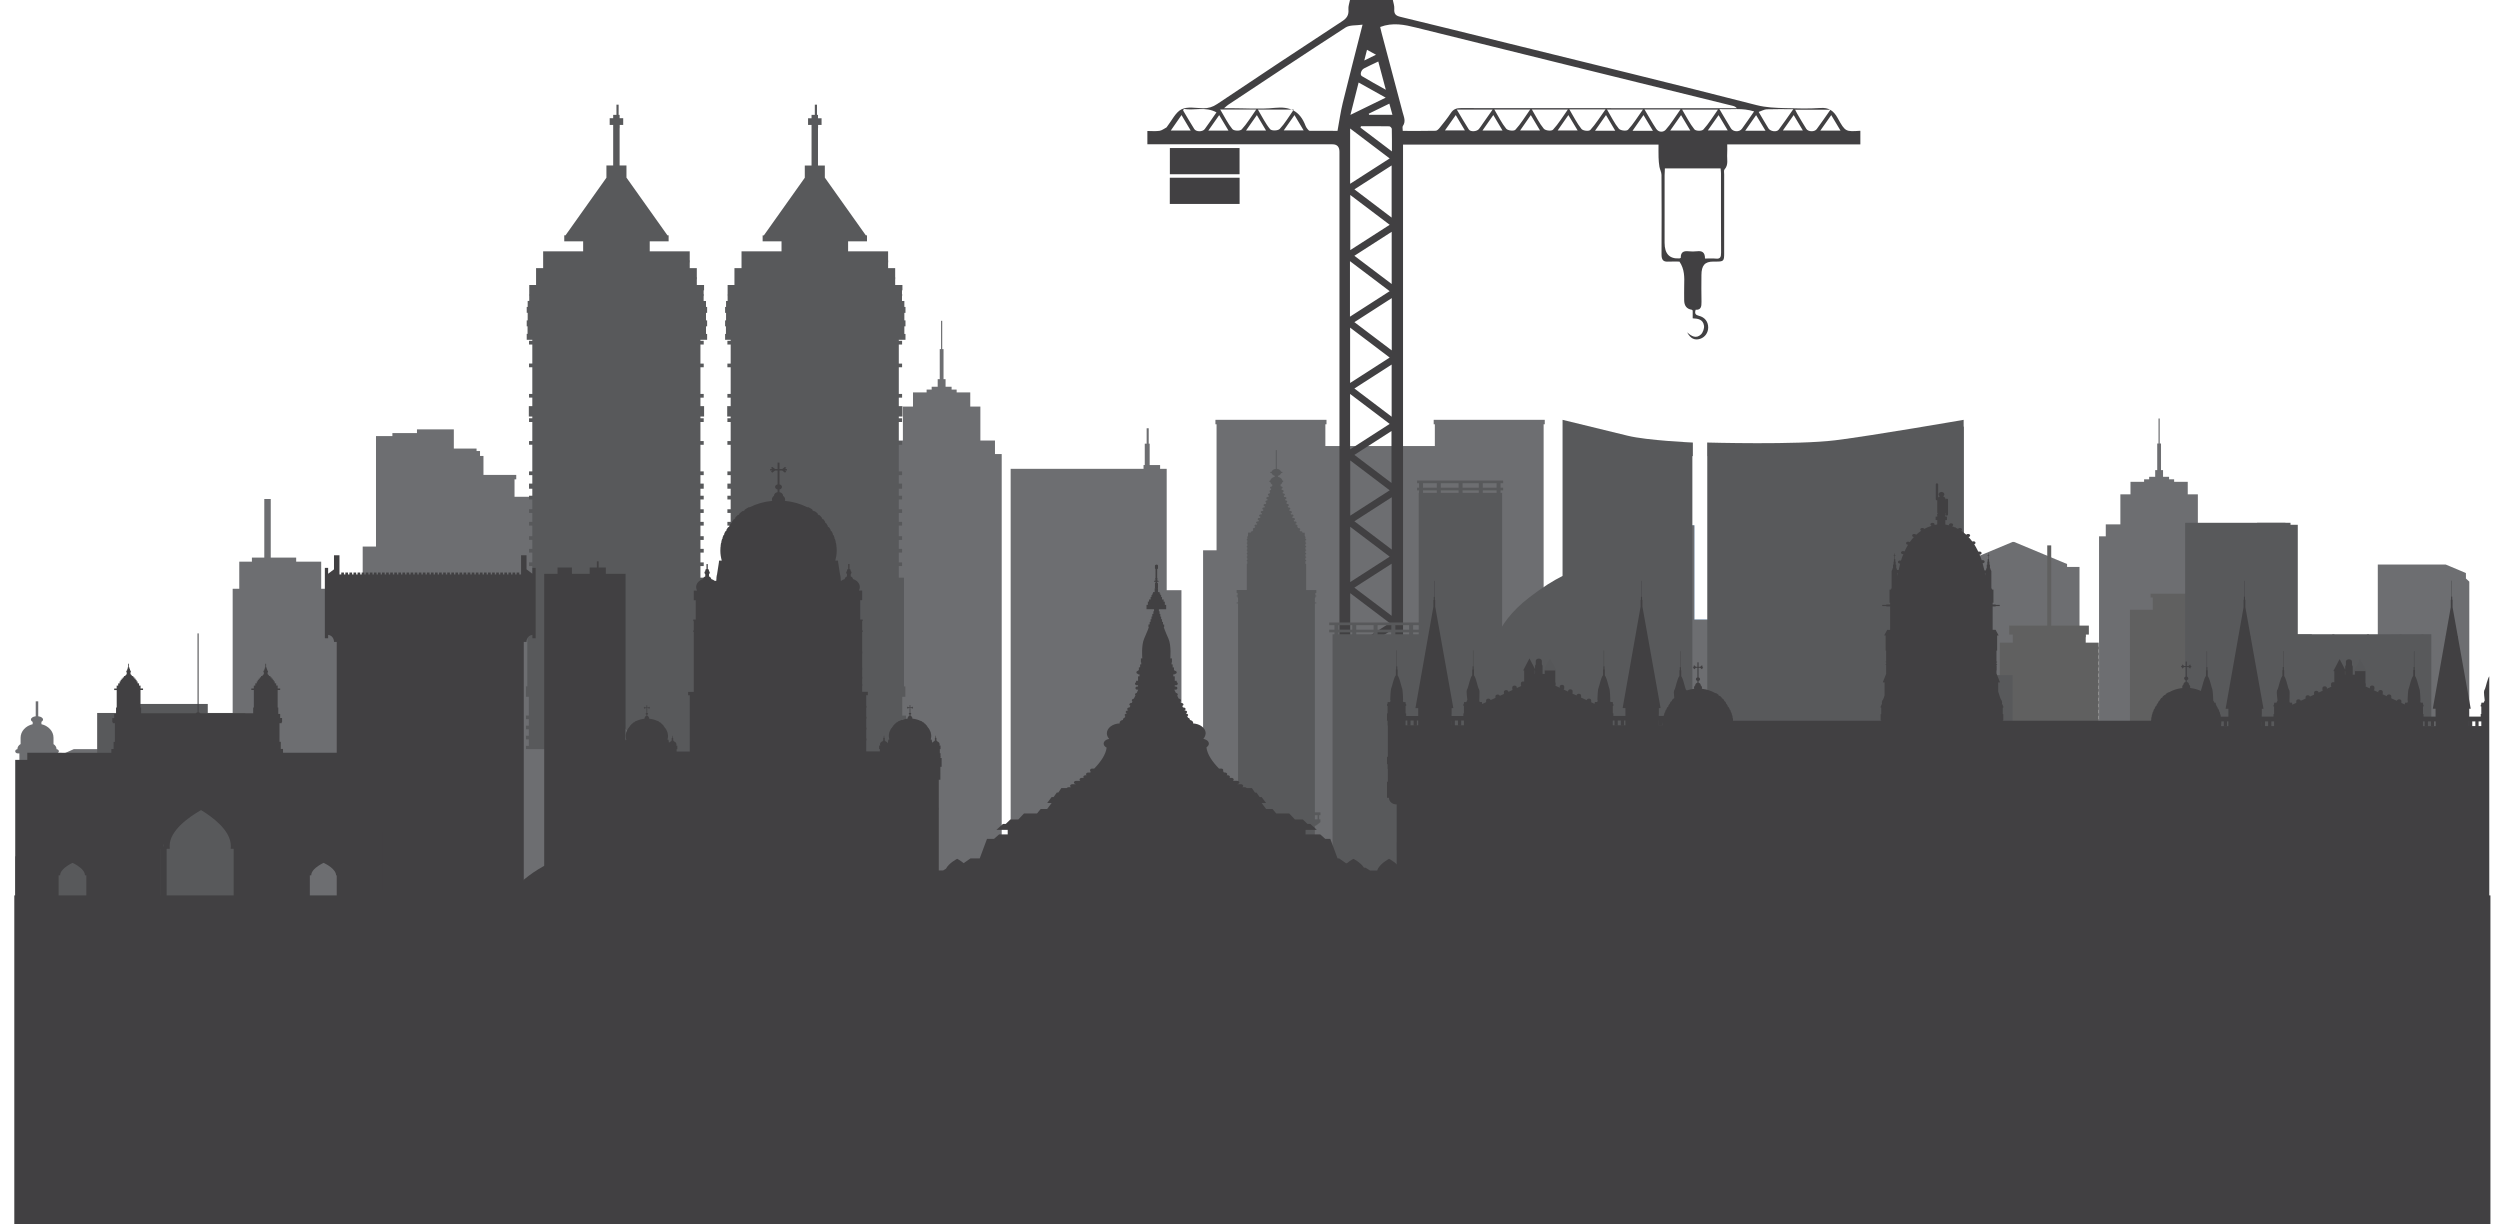 <?xml version="1.0" encoding="UTF-8"?>
<svg id="_Ñëîé_1" data-name="Ñëîé 1" xmlns="http://www.w3.org/2000/svg" xmlns:xlink="http://www.w3.org/1999/xlink" viewBox="0 0 2005 981.71">
  <defs>
    <style>
      .cls-1 {
        fill: #606060;
      }

      .cls-1, .cls-2, .cls-3, .cls-4, .cls-5, .cls-6, .cls-7 {
        stroke-width: 0px;
      }

      .cls-2 {
        fill: #6d6e71;
      }

      .cls-3 {
        fill: #58595b;
      }

      .cls-4 {
        fill: none;
      }

      .cls-8 {
        clip-path: url(#clippath-1);
      }

      .cls-5 {
        opacity: .07;
      }

      .cls-5, .cls-6 {
        fill: #414042;
      }

      .cls-9 {
        clip-path: url(#clippath);
      }

      .cls-7 {
        fill: #9fd1ff;
      }
    </style>
    <clipPath id="clippath">
      <rect class="cls-4" x="12.21" y="497.97" width="309.02" height="228.54"/>
    </clipPath>
    <clipPath id="clippath-1">
      <rect class="cls-4" x="1102.88" y="387.54" width="893.52" height="335.46"/>
    </clipPath>
  </defs>
  <polygon class="cls-2" points="415.33 674.65 415.33 667.23 384.98 667.23 384.98 661.55 387.74 661.55 387.74 365.68 384.98 365.68 384.98 361.72 382.2 361.72 382.2 359.75 363.97 359.75 363.97 352.52 363.97 347.33 363.97 344.36 334.41 344.36 334.41 347.33 314.7 347.33 314.7 349.74 301.55 349.74 301.55 438.34 290.88 438.34 290.88 667.67 279.06 667.67 279.06 717.46 290.88 717.46 290.88 717.46 320.44 717.46 320.44 717.46 335.72 717.46 350.83 717.46 384.49 717.46 384.98 717.46 387.74 717.46 387.74 717.46 418.57 717.46 418.57 674.65 415.33 674.65"/>
  <polygon class="cls-2" points="917.12 376 917.12 372.97 918.1 372.97 918.1 355.82 919.61 355.82 919.61 343.46 921.27 343.46 921.27 355.82 922.04 355.82 922.04 372.97 930.4 372.97 930.4 376 935.69 376 935.69 473.34 947.52 473.34 947.52 754.72 935.69 754.72 822.36 754.72 810.54 754.72 810.54 376 917.12 376"/>
  <polygon class="cls-2" points="797.97 364.15 797.97 353.31 786.26 353.31 786.26 326.07 778.15 326.07 778.15 314.71 767.23 314.71 767.23 312.44 763.18 312.44 763.18 310.17 758.34 310.17 758.34 304.09 756.71 304.09 756.71 279.98 755.67 279.98 755.67 257.29 754.71 257.29 754.71 279.98 753.67 279.98 753.67 304.09 752.03 304.09 752.03 310.17 747.2 310.17 747.2 312.44 743.14 312.44 743.14 314.71 732.22 314.71 732.22 326.07 724.12 326.07 724.12 353.31 712.41 353.31 712.41 364.15 707.01 364.15 707.01 738.65 712.41 738.65 724.12 738.65 786.26 738.65 797.97 738.65 803.37 738.65 803.37 364.15 797.97 364.15"/>
  <polygon class="cls-2" points="450.44 410.6 450.44 406.29 445.87 406.29 445.87 404.51 429.26 404.51 429.26 398.42 412.65 398.42 412.65 384.43 414.03 384.43 414.03 380.88 364.76 380.88 364.76 384.43 365.87 384.43 365.87 404.51 367.8 404.51 367.8 716.2 394.38 716.2 412.65 716.2 445.87 716.2 445.87 715.37 450.44 715.37 450.44 711.05 445.87 711.05 445.87 709.27 450.44 709.27 450.44 704.96 445.87 704.96 445.87 703.18 450.44 703.18 450.44 698.86 445.87 698.86 445.87 697.08 450.44 697.08 450.44 692.76 445.87 692.76 445.87 690.98 450.44 690.98 450.44 686.67 445.87 686.67 445.87 684.89 450.44 684.89 450.44 680.58 445.87 680.58 445.87 678.79 450.44 678.79 450.44 674.48 445.87 674.48 445.87 672.7 450.44 672.7 450.44 668.38 445.87 668.38 445.87 666.6 450.44 666.6 450.44 662.29 445.87 662.29 445.87 660.51 450.44 660.51 450.44 656.19 445.87 656.19 445.87 654.41 450.44 654.41 450.44 650.1 445.87 650.1 445.87 648.32 450.44 648.32 450.44 644 445.87 644 445.87 642.22 450.44 642.22 450.44 637.91 445.87 637.91 445.87 636.13 450.44 636.13 450.44 631.81 445.87 631.81 445.87 630.03 450.44 630.03 450.44 625.72 445.87 625.72 445.87 623.94 450.44 623.94 450.44 619.62 445.87 619.62 445.87 617.84 450.44 617.84 450.44 613.53 445.87 613.53 445.87 611.75 450.44 611.75 450.44 607.43 445.87 607.43 445.87 605.65 450.44 605.65 450.44 601.33 445.87 601.33 445.87 599.55 450.44 599.55 450.44 595.24 445.87 595.24 445.87 593.46 450.44 593.46 450.44 589.14 445.87 589.14 445.87 587.36 450.44 587.36 450.44 583.05 445.87 583.05 445.87 581.27 450.44 581.27 450.44 576.95 445.87 576.95 445.87 575.17 450.44 575.17 450.44 570.86 445.87 570.86 445.87 569.08 450.44 569.08 450.44 564.76 445.87 564.76 445.87 562.98 450.44 562.98 450.44 558.67 445.87 558.67 445.87 556.89 450.44 556.89 450.44 552.58 445.87 552.58 445.87 550.79 450.44 550.79 450.44 546.47 445.87 546.47 445.87 544.69 450.44 544.69 450.44 540.38 445.87 540.38 445.87 538.6 450.44 538.6 450.44 534.28 445.87 534.28 445.87 532.51 450.44 532.51 450.44 528.19 445.87 528.19 445.87 526.41 450.44 526.41 450.44 522.1 445.87 522.1 445.87 520.32 450.44 520.32 450.44 516 445.87 516 445.87 514.22 450.44 514.22 450.44 509.9 445.87 509.9 445.87 508.13 450.44 508.13 450.44 503.81 445.87 503.81 445.87 502.03 450.44 502.03 450.44 497.72 445.87 497.72 445.87 495.93 450.44 495.93 450.44 491.62 445.87 491.62 445.87 489.84 450.44 489.84 450.44 485.52 445.87 485.52 445.87 483.74 450.44 483.74 450.44 479.42 445.87 479.42 445.87 477.64 450.44 477.64 450.44 473.33 445.87 473.33 445.87 471.55 450.44 471.55 450.44 467.23 445.87 467.23 445.87 465.45 450.44 465.45 450.44 461.14 445.87 461.14 445.87 459.36 450.44 459.36 450.44 455.04 445.87 455.04 445.87 453.27 450.44 453.27 450.44 448.95 445.87 448.95 445.87 447.17 450.44 447.17 450.44 442.86 445.87 442.86 445.87 441.08 450.44 441.08 450.44 436.76 445.87 436.76 445.87 434.98 450.44 434.98 450.44 430.67 445.87 430.67 445.87 428.89 450.44 428.89 450.44 424.57 445.87 424.57 445.87 422.79 450.44 422.79 450.44 418.48 445.87 418.48 445.87 416.7 450.44 416.7 450.44 412.38 445.87 412.38 445.87 410.6 450.44 410.6"/>
  <path class="cls-3" d="m567.56,576.78v-2.88h-3.05v-15.06h2.49v-8.36h-1.11v-87.17h-4.14v-9.31h2.63v-2.98h-2.63v-7.83h2.63v-2.98h-2.63v-7.21h2.63v-2.98h-2.63v-8.48h2.63v-2.98h-2.63v-7.17h2.63v-2.98h-2.63v-7.83h2.63v-2.98h-2.63v-5.65h2.63v-4.1h-2.63v-6.8h2.63v-2.98h-2.63v-21.37h2.63v-2.98h-2.63v-15.28h2.63v-2.98h-2.63v-1.39h2.93v-8.36h-2.93v-6.8h2.63v-2.98h-2.63v-21.37h2.63v-2.98h-2.63v-15.28h2.63v-2.98h-2.63v-.81h5.36v-4.72h-.9v-6.08h.9v-4.73h-.9v-6.08h.9v-4.73h-.9v-4.79h-1.9v-3.92h.13v-1.68h-.13v-2.92h.34v-4.3h-5.81v-4.6h.08v-1.68h-.08v-7.23h-5.68v-4.6h.08v-1.68h-.08v-7.23h-32.08v-8.01h15.15v-3.38h.06l-.06-.09v-1.31h-.93l-32.88-46.31v-9.72h-5.49v-29.85h.07v-2.7h2.8v-5.36h-2.87v-2.7h-.8v-8.18h-1.75v8.18h-2.62v2.7h-2.8v5.36h2.8v32.55h-5.42v9.81l-32.82,46.22h-1v4.78h15.15v8.01h-32.08v4.3h23.98s-23.98,0-23.98,0v9.2h-5.68v4.3h0v9.2h23.98s-5.47,0-5.47,0h-23.98v4.3h0v2.92h-.05v1.68h.05v3.92h-1.25v4.79h-.77v4.73h.77v6.08h-.77v4.73h.67v6.08h-.67v4.72h4.48v.81h-2.63v2.98h2.63v15.28h-2.63v2.98h2.63v21.37h-2.63v2.98h2.63v6.8h-2.79v8.36h2.79v1.39h-2.63v2.98h2.63v15.28h-2.63v2.98h2.63v21.37h-2.63v2.98h2.63v6.8h-2.63v4.1h2.63v5.65h-2.63v2.98h2.63v7.83h-2.63v2.98h2.63v7.17h-2.63v2.98h2.63v8.48h-2.63v2.98h2.63v7.21h-2.63v2.98h2.63v7.83h-2.63v2.98h2.63v6.43h-.03v2.88h-3.98v87.17h-1.09v8.36h2.32v15.06h-2.32v2.88h2.32v5.22h-2.32v2.88h2.32v5.22h-2.32v2.88h2.32v5.22h-2.32v2.89h2.32v5.22h-2.32v2.88h2.32v5.22h-2.32v2.88h2.32v5.22h-2.32v2.88h2.32v5.22h-2.32v2.89h2.32v5.22h-2.32v2.88h2.32v5.22h-2.32v2.88h2.32v5.22h-2.32v2.88h2.32v5.22h-2.32v2.89h2.32v5.22h-2.32v2.88h2.32v5.22h-2.32v2.88h2.32v5.22h-2.32v2.88h2.32v5.22h-2.32v2.88h2.32v5.22h-2.32v2.89h2.32v5.22h-2.32v2.88h2.32v5.22h-2.32v2.88h2.32v5.22h-2.32v2.89h2.32v5.22h-2.32v2.89h2.32v3.94h-.09v8.36h.09v17.97h3.03v.24h2.45v-.24h5.66v.24h2.45v-.24h13.77v.24h2.45v-.24h5.66v.24h4.9v-.24h5.92v.24h4.9v-.24h8.62v.24h4.9v-.24h11.32v.24h4.9v-.24h8.62v.24h4.9v-.24h5.92v.24h4.9v-.24h5.91v.24h2.45v-.24h13.28v.24h2.45v-.24h5.87v.24h2.45v-.24h2.76v-17.97h.09v-8.36h-.09v-3.94h3.05v-2.89h-3.05v-5.22h3.05v-2.89h-3.05v-5.22h3.05v-2.88h-3.05v-5.22h3.05v-2.88h-3.05v-5.22h3.05v-2.89h-3.05v-5.22h3.05v-2.88h-3.05v-5.22h3.05v-2.88h-3.05v-5.22h3.05v-2.88h-3.05v-5.22h3.05v-2.88h-3.05v-5.22h3.05v-2.89h-3.05v-5.22h3.05v-2.88h-3.05v-5.22h3.05v-2.88h-3.05v-5.22h3.05v-2.88h-3.05v-5.22h3.05v-2.89h-3.05v-5.22h3.05v-2.88h-3.05v-5.22h3.05v-2.88h-3.05v-5.22h3.05v-2.88h-3.05v-5.22h3.05v-2.89h-3.05v-5.22h3.05v-2.88h-3.05v-5.22h3.05v-2.88h-3.05v-5.22h3.05Zm-32.76-348.21h0s.07,0,.07,0h0s-.07,0-.07,0Z"/>
  <path class="cls-3" d="m726.64,576.78v-2.88h-3.04v-15.06h2.49v-8.36h-1.11v-87.17h-4.14v-9.31h2.63v-2.98h-2.63v-7.83h2.63v-2.98h-2.63v-7.21h2.63v-2.98h-2.63v-8.48h2.63v-2.98h-2.63v-7.17h2.63v-2.98h-2.63v-7.83h2.63v-2.98h-2.63v-5.65h2.63v-4.1h-2.63v-6.8h2.63v-2.98h-2.63v-21.37h2.63v-2.98h-2.63v-15.28h2.63v-2.98h-2.63v-1.39h2.93v-8.36h-2.93v-6.8h2.63v-2.98h-2.63v-21.37h2.63v-2.98h-2.63v-15.28h2.63v-2.98h-2.63v-.81h5.35v-4.72h-.9v-6.08h.9v-4.73h-.9v-6.08h.9v-4.73h-.9v-4.79h-1.9v-3.92h.13v-1.68h-.13v-2.92h.34v-4.3h-5.81v-4.6h.08v-1.68h-.08v-7.23h-5.67v-4.6h.08v-1.68h-.08v-7.23h-32.08v-8.01h15.15v-3.38h.06l-.06-.09v-1.31h-.93l-32.88-46.31v-9.71h-5.49v-29.85h.07v-2.7h2.8v-5.36h-2.87v-2.7h-.8v-8.18h-1.75v8.18h-2.62v2.7h-2.8v5.36h2.8v32.55h-5.42v9.81l-32.81,46.22h-1v4.78h15.15v8.01h-32.08v4.3h23.98s-23.98,0-23.98,0v9.2h-5.68v4.3h0v9.2h23.98s-5.47,0-5.47,0h-23.98v4.3h0v2.92h-.05v1.68h.05v3.92h-1.26v4.79h-.77v4.73h.77v6.08h-.77v4.73h.68v6.08h-.68v4.72h4.48v.81h-2.63v2.98h2.63v15.28h-2.63v2.98h2.63v21.37h-2.63v2.98h2.63v6.8h-2.79v8.36h2.79v1.39h-2.63v2.98h2.63v15.28h-2.63v2.98h2.63v21.37h-2.63v2.98h2.63v6.8h-2.63v4.1h2.63v5.65h-2.63v2.98h2.63v7.83h-2.63v2.98h2.63v7.17h-2.63v2.98h2.63v8.48h-2.63v2.98h2.63v7.21h-2.63v2.98h2.63v7.83h-2.63v2.98h2.63v6.43h-.03v2.88h-3.98v87.17h-1.09v8.36h2.31v15.06h-2.31v2.88h2.31v5.22h-2.31v2.88h2.31v5.22h-2.31v2.88h2.31v5.22h-2.31v2.89h2.31v5.22h-2.31v2.88h2.31v5.22h-2.31v2.88h2.31v5.22h-2.31v2.88h2.31v5.22h-2.31v2.89h2.31v5.22h-2.31v2.88h2.31v5.22h-2.31v2.88h2.31v5.22h-2.31v2.88h2.31v5.22h-2.31v2.89h2.31v5.22h-2.31v2.88h2.31v5.22h-2.31v2.88h2.31v5.22h-2.31v2.88h2.31v5.22h-2.31v2.88h2.31v5.22h-2.31v2.89h2.31v5.22h-2.31v2.88h2.31v5.22h-2.31v2.88h2.31v5.22h-2.31v2.89h2.31v5.22h-2.31v2.89h2.31v3.94h-.09v8.36h.09v17.97h3.03v.24h2.45v-.24h5.66v.24h2.45v-.24h13.77v.24h2.45v-.24h5.66v.24h4.9v-.24h5.92v.24h4.9v-.24h8.62v.24h4.9v-.24h11.32v.24h4.9v-.24h8.62v.24h4.9v-.24h5.92v.24h4.9v-.24h5.91v.24h2.45v-.24h13.28v.24h2.45v-.24h5.87v.24h2.45v-.24h2.76v-17.97h.08v-8.36h-.08v-3.94h3.04v-2.89h-3.04v-5.22h3.04v-2.89h-3.04v-5.22h3.04v-2.88h-3.04v-5.22h3.04v-2.88h-3.04v-5.22h3.04v-2.89h-3.04v-5.22h3.04v-2.88h-3.04v-5.22h3.04v-2.88h-3.04v-5.22h3.04v-2.88h-3.04v-5.22h3.04v-2.88h-3.04v-5.22h3.04v-2.89h-3.04v-5.22h3.04v-2.88h-3.04v-5.22h3.04v-2.88h-3.04v-5.22h3.04v-2.88h-3.04v-5.22h3.04v-2.89h-3.04v-5.22h3.04v-2.88h-3.04v-5.22h3.04v-2.88h-3.04v-5.22h3.04v-2.88h-3.04v-5.22h3.04v-2.89h-3.04v-5.22h3.04v-2.88h-3.04v-5.22h3.04v-2.88h-3.04v-5.22h3.04Zm-32.77-348.21h0s.07,0,.07,0h0s-.07,0-.07,0Z"/>
  <polygon class="cls-7" points="1394.84 496.89 1394.84 491.99 1380.69 491.99 1380.69 496.89 1358.88 496.89 1358.88 421.28 1356.56 421.28 1356.56 416.25 1343.42 416.25 1343.42 421.28 1309.42 421.28 1309.42 416.25 1296.28 416.25 1296.28 421.28 1293.97 421.28 1293.97 761.59 1331.16 761.59 1331.16 761.89 1396.06 761.89 1396.06 496.89 1394.84 496.89"/>
  <polygon class="cls-2" points="1394.84 496.89 1394.84 491.99 1380.69 491.99 1380.69 496.89 1358.88 496.89 1358.88 421.28 1356.56 421.28 1356.56 416.25 1343.42 416.25 1343.42 421.28 1309.42 421.28 1309.42 416.25 1296.28 416.25 1296.28 421.28 1293.97 421.28 1293.97 761.59 1331.16 761.59 1331.16 761.89 1396.06 761.89 1396.06 496.89 1394.84 496.89"/>
  <polygon class="cls-2" points="1667.77 748.36 1667.77 746.94 1667.77 743.1 1667.77 741.7 1667.77 737.85 1667.77 736.46 1667.77 732.62 1667.77 731.21 1667.77 727.36 1667.77 725.96 1667.77 722.14 1667.77 720.72 1667.77 716.87 1667.77 715.47 1667.77 711.64 1667.77 710.22 1667.77 706.39 1667.77 704.99 1667.77 701.15 1667.77 699.75 1667.77 695.9 1667.77 694.49 1667.77 690.67 1667.77 689.26 1667.77 685.41 1667.77 684.01 1667.77 680.19 1667.77 678.76 1667.77 674.92 1667.77 673.53 1667.77 669.69 1667.77 668.28 1667.77 664.44 1667.77 663.03 1667.77 659.2 1667.77 657.79 1667.77 653.95 1667.77 652.55 1667.77 648.7 1667.77 647.31 1667.77 643.47 1667.77 642.05 1667.77 638.22 1667.77 636.83 1667.77 632.97 1667.77 631.57 1667.77 627.74 1667.77 626.33 1667.77 622.5 1667.77 621.09 1667.77 617.26 1667.77 615.84 1667.77 612 1667.77 610.6 1667.77 606.76 1667.77 605.35 1667.77 601.52 1667.77 600.11 1667.77 596.27 1667.77 594.86 1667.77 591.02 1667.77 589.61 1667.77 585.77 1667.77 584.37 1667.77 580.52 1667.77 579.12 1667.77 575.28 1667.77 573.88 1667.77 570.04 1667.77 568.64 1667.77 564.8 1667.77 563.39 1667.77 559.55 1667.77 558.14 1667.77 554.31 1667.77 552.9 1667.77 549.07 1667.77 547.65 1667.77 543.82 1667.77 542.41 1667.77 538.57 1667.77 537.17 1667.77 533.32 1667.77 531.92 1667.77 528.08 1667.77 526.68 1667.77 522.84 1667.77 521.43 1667.77 517.6 1667.77 516.19 1667.77 512.35 1667.77 510.94 1667.77 507.11 1667.77 505.7 1667.77 501.86 1667.77 500.46 1667.77 496.61 1667.77 495.21 1667.77 491.38 1667.77 489.96 1667.77 486.13 1667.77 484.72 1667.77 480.89 1667.77 479.48 1667.77 475.64 1667.77 474.24 1667.77 470.4 1667.77 468.99 1667.77 465.15 1667.77 463.75 1667.77 459.91 1667.77 458.51 1667.77 457.04 1667.77 454.67 1657.79 454.67 1657.79 452.35 1615.37 434.65 1614.05 434.65 1571.66 452.35 1571.66 454.67 1561.68 454.67 1561.68 457.04 1561.68 458.51 1561.68 459.91 1561.68 463.75 1561.68 465.15 1561.68 468.99 1561.68 470.4 1561.68 474.24 1561.68 475.64 1561.68 479.48 1561.68 480.89 1561.68 484.72 1561.68 486.13 1561.68 489.96 1561.68 491.38 1561.68 495.21 1561.68 496.61 1561.68 500.46 1561.68 501.86 1561.68 505.7 1561.68 507.11 1561.68 510.94 1561.68 512.35 1561.68 516.19 1561.68 517.6 1561.68 521.43 1561.68 522.84 1561.68 526.68 1561.68 528.08 1561.68 531.92 1561.68 533.32 1561.68 537.17 1561.68 538.57 1561.68 542.41 1561.68 543.82 1561.68 547.65 1561.68 549.07 1561.68 552.9 1561.68 554.31 1561.68 558.14 1561.68 559.55 1561.68 563.39 1561.68 564.8 1561.68 568.64 1561.68 570.04 1561.68 573.88 1561.68 575.28 1561.68 579.12 1561.68 580.52 1561.68 584.37 1561.68 585.77 1561.68 589.61 1561.68 591.02 1561.68 594.86 1561.68 596.27 1561.68 600.11 1561.68 601.52 1561.68 605.35 1561.68 606.76 1561.68 610.6 1561.68 612 1561.68 615.84 1561.68 617.26 1561.68 621.09 1561.68 622.5 1561.68 626.33 1561.68 627.74 1561.68 631.57 1561.68 632.97 1561.68 636.83 1561.68 638.22 1561.68 642.05 1561.68 643.47 1561.68 647.31 1561.68 648.7 1561.68 652.55 1561.68 653.95 1561.68 657.79 1561.68 659.2 1561.68 663.03 1561.68 664.44 1561.68 668.28 1561.68 669.69 1561.68 673.53 1561.68 674.92 1561.68 678.76 1561.68 680.19 1561.68 684.01 1561.68 685.41 1561.68 689.26 1561.68 690.67 1561.68 694.49 1561.68 695.9 1561.68 699.75 1561.68 701.15 1561.68 704.99 1561.68 706.39 1561.68 710.22 1561.68 711.64 1561.68 715.47 1561.68 716.87 1561.68 720.72 1561.68 722.14 1561.68 725.96 1561.68 727.36 1561.68 731.21 1561.68 732.62 1561.68 736.46 1561.68 737.85 1561.68 741.7 1561.68 743.1 1561.68 746.94 1561.68 748.36 1543.87 748.36 1543.87 752.19 1543.87 753.58 1543.87 757.44 1543.87 758.84 1543.87 762.66 1543.87 764.36 1561.68 764.36 1561.68 764.38 1667.77 764.38 1667.77 764.36 1720.47 764.36 1720.47 762.66 1720.47 758.84 1720.47 757.44 1720.47 753.58 1720.47 752.19 1720.47 748.36 1667.77 748.36"/>
  <polygon class="cls-2" points="1774.39 430.14 1774.39 420.55 1762.68 420.55 1762.68 396.46 1754.57 396.46 1754.57 386.42 1743.65 386.42 1743.65 384.41 1739.6 384.41 1739.6 382.4 1734.76 382.4 1734.76 377.03 1733.13 377.03 1733.13 355.7 1732.09 355.7 1732.09 335.63 1731.13 335.63 1731.13 355.7 1730.09 355.7 1730.09 377.03 1728.46 377.03 1728.46 382.4 1723.62 382.4 1723.62 384.41 1719.56 384.41 1719.56 386.42 1708.65 386.42 1708.65 396.46 1700.54 396.46 1700.54 420.55 1688.83 420.55 1688.83 430.14 1683.43 430.14 1683.43 761.38 1688.83 761.38 1700.54 761.38 1762.68 761.38 1774.39 761.38 1779.79 761.38 1779.79 430.14 1774.39 430.14"/>
  <polygon class="cls-1" points="1709.13 747.09 1711.56 747.09 1711.56 744.28 1683.16 744.28 1683.16 743.9 1683.32 743.9 1683.32 741.78 1683.16 741.78 1683.16 739.05 1683.32 739.05 1683.32 736.93 1683.16 736.93 1683.16 734.2 1683.32 734.2 1683.32 732.08 1683.16 732.08 1683.16 729.35 1683.32 729.35 1683.32 727.23 1683.16 727.23 1683.16 724.49 1683.32 724.49 1683.32 722.37 1683.16 722.37 1683.16 719.64 1683.32 719.64 1683.32 717.52 1683.16 717.52 1683.16 714.8 1683.32 714.8 1683.32 712.67 1683.16 712.67 1683.16 709.95 1683.32 709.95 1683.32 707.82 1683.16 707.82 1683.16 705.09 1683.32 705.09 1683.32 702.97 1683.16 702.97 1683.16 700.24 1683.32 700.24 1683.32 698.12 1683.16 698.12 1683.16 695.39 1683.32 695.39 1683.32 693.26 1683.16 693.26 1683.16 690.54 1683.32 690.54 1683.32 688.42 1683.16 688.42 1683.16 685.69 1683.32 685.69 1683.32 683.57 1683.16 683.57 1683.16 680.84 1683.32 680.84 1683.32 678.72 1683.16 678.72 1683.16 675.99 1683.32 675.99 1683.32 673.87 1683.16 673.87 1683.16 671.14 1683.32 671.14 1683.32 669.01 1683.16 669.01 1683.16 666.29 1683.32 666.29 1683.32 664.16 1683.16 664.16 1683.16 661.44 1683.32 661.44 1683.32 659.31 1683.16 659.31 1683.16 656.58 1683.32 656.58 1683.32 654.46 1683.16 654.46 1683.16 651.73 1683.32 651.73 1683.32 649.61 1683.16 649.61 1683.16 646.88 1683.32 646.88 1683.32 644.75 1683.16 644.75 1683.16 642.03 1683.32 642.03 1683.32 639.91 1683.16 639.91 1683.16 637.18 1683.32 637.18 1683.32 635.06 1683.16 635.06 1683.16 632.33 1683.32 632.33 1683.32 630.21 1683.16 630.21 1683.16 627.48 1683.32 627.48 1683.32 625.36 1683.16 625.36 1683.16 622.63 1683.32 622.63 1683.32 620.51 1683.16 620.51 1683.16 617.78 1683.32 617.78 1683.32 615.65 1683.16 615.65 1683.16 612.93 1683.32 612.93 1683.32 610.8 1683.16 610.8 1683.16 608.08 1683.32 608.08 1683.32 605.95 1683.16 605.95 1683.16 603.23 1683.32 603.23 1683.32 601.1 1683.16 601.1 1683.16 598.38 1683.32 598.38 1683.32 596.25 1683.16 596.25 1683.16 593.52 1683.32 593.52 1683.32 591.4 1683.16 591.4 1683.16 588.67 1683.32 588.67 1683.32 586.55 1683.16 586.55 1683.16 583.82 1683.32 583.82 1683.32 581.69 1683.16 581.69 1683.16 578.97 1683.32 578.97 1683.32 576.84 1683.16 576.84 1683.16 574.12 1683.32 574.12 1683.32 571.99 1683.16 571.99 1683.16 569.27 1683.32 569.27 1683.32 567.15 1683.16 567.15 1683.16 564.42 1683.32 564.42 1683.32 562.29 1683.16 562.29 1683.16 559.57 1683.32 559.57 1683.32 557.44 1683.16 557.44 1683.16 554.72 1683.32 554.72 1683.32 552.59 1683.16 552.59 1683.16 549.86 1683.32 549.86 1683.32 547.74 1683.16 547.74 1683.16 545.01 1683.32 545.01 1683.32 542.89 1683.16 542.89 1683.16 540.16 1683.32 540.16 1683.32 538.05 1683.16 538.05 1683.16 535.31 1683.32 535.31 1683.32 533.18 1683.16 533.18 1683.16 530.46 1683.32 530.46 1683.32 528.33 1683.16 528.33 1683.16 525.6 1683.32 525.6 1683.32 523.48 1683.16 523.48 1683.16 520.75 1683.32 520.75 1683.32 518.63 1683.16 518.63 1683.16 515.4 1679.03 515.4 1678.73 515.4 1672.74 515.4 1672.74 511.05 1672.89 511.05 1672.89 508.93 1675.27 508.93 1675.27 504.53 1675.27 504.38 1675.27 501.73 1645.08 501.73 1645.08 486.57 1645.08 473.45 1645.08 460.15 1645.08 447.04 1645.08 442.02 1645.08 446.37 1645.08 437.4 1641.89 437.4 1641.89 446.37 1641.89 442.02 1641.89 447.04 1641.89 460.15 1641.89 473.45 1641.89 486.57 1641.89 501.73 1611.35 501.73 1611.35 504.38 1611.35 504.53 1611.35 508.93 1614.24 508.93 1614.24 511.05 1614.24 515.4 1608.57 515.4 1608.28 515.4 1603.81 515.4 1603.81 518.63 1603.81 520.75 1603.81 523.48 1603.81 525.6 1603.81 528.33 1603.81 530.46 1603.81 533.18 1603.81 535.31 1603.81 538.05 1603.81 540.16 1603.81 542.89 1603.81 545.01 1603.81 547.74 1603.81 549.86 1603.81 552.59 1603.81 554.72 1603.81 557.44 1603.81 559.57 1603.81 562.29 1603.81 564.42 1603.81 567.15 1603.81 569.27 1603.81 571.99 1603.81 574.12 1603.81 576.84 1603.81 578.97 1603.81 581.69 1603.81 583.82 1603.81 586.55 1603.81 588.67 1603.81 591.4 1603.81 593.52 1603.81 596.25 1603.81 598.38 1603.81 601.1 1603.81 603.23 1603.81 605.95 1603.81 608.08 1603.81 610.8 1603.81 612.93 1603.81 615.65 1603.81 617.78 1603.81 620.51 1603.81 622.63 1603.81 625.36 1603.81 627.48 1603.81 630.21 1603.81 632.33 1603.81 635.06 1603.81 637.18 1603.81 639.91 1603.81 642.03 1603.81 644.75 1603.81 646.88 1603.81 649.61 1603.81 651.73 1603.81 654.46 1603.81 656.58 1603.81 659.31 1603.81 661.44 1603.81 664.16 1603.81 666.29 1603.81 669.01 1603.81 671.14 1603.81 673.87 1603.81 675.99 1603.81 678.72 1603.81 680.84 1603.81 683.57 1603.81 685.69 1603.81 688.42 1603.81 690.54 1603.81 693.26 1603.81 695.39 1603.81 698.12 1603.81 700.24 1603.81 702.97 1603.81 705.09 1603.81 707.82 1603.81 709.95 1603.81 712.67 1603.81 714.8 1603.81 717.52 1603.81 719.64 1603.81 722.37 1603.81 724.49 1603.81 727.23 1603.81 729.35 1603.81 732.08 1603.81 734.2 1603.81 736.93 1603.81 739.05 1603.81 741.78 1603.81 743.9 1603.81 744.28 1575.06 744.28 1575.06 747.09 1577.84 747.09 1577.84 748.67 1577.84 749.13 1575.06 749.13 1575.06 751.94 1577.84 751.94 1577.84 753.53 1577.84 753.98 1575.06 753.98 1575.06 756.78 1580.12 756.78 1580.12 758.37 1580.12 761.64 1587.81 761.64 1588.57 761.64 1595.1 761.64 1595.86 761.64 1602.39 761.64 1603.15 761.64 1609.68 761.64 1610.44 761.64 1616.97 761.64 1617.72 761.64 1624.25 761.64 1625.02 761.64 1631.54 761.64 1632.29 761.64 1638.83 761.64 1639.59 761.64 1646.12 761.64 1646.88 761.64 1653.4 761.64 1654.17 761.64 1660.69 761.64 1661.45 761.64 1667.99 761.64 1668.74 761.64 1675.27 761.64 1676.03 761.64 1682.56 761.64 1683.32 761.64 1689.85 761.64 1690.6 761.64 1697.14 761.64 1697.9 761.64 1706.85 761.64 1706.85 758.37 1706.85 756.78 1711.56 756.78 1711.56 753.98 1709.13 753.98 1709.13 753.53 1709.13 751.94 1711.56 751.94 1711.56 749.13 1709.13 749.13 1709.13 748.67 1709.13 747.09"/>
  <polygon class="cls-2" points="1980.38 737.05 1980.38 735.12 1981.04 735.12 1981.04 732.64 1980.38 732.64 1980.38 730.71 1980.38 728.24 1980.38 726.31 1980.38 723.84 1980.38 721.92 1980.38 719.43 1980.38 717.51 1980.38 715.02 1980.38 713.11 1980.38 710.63 1980.38 708.7 1980.38 706.23 1980.38 704.29 1980.38 701.81 1980.38 699.88 1980.38 697.41 1980.38 695.48 1980.38 693 1980.38 691.08 1980.38 688.6 1980.38 686.67 1980.38 684.2 1980.38 682.26 1980.38 679.8 1980.38 677.86 1980.38 675.39 1980.38 673.46 1980.38 670.98 1980.38 669.05 1980.38 666.58 1980.38 664.65 1980.38 662.18 1980.38 660.25 1980.38 657.77 1980.38 655.84 1980.38 653.36 1980.38 651.43 1980.38 648.96 1980.38 647.04 1980.38 644.56 1980.38 642.63 1980.38 640.15 1980.38 638.23 1980.38 635.75 1980.38 633.83 1980.38 631.34 1980.38 629.42 1980.38 626.94 1980.38 625.01 1980.38 622.53 1980.38 620.61 1980.38 618.14 1980.38 616.21 1980.38 613.73 1980.38 611.8 1980.38 609.32 1980.38 607.4 1980.38 604.92 1980.38 602.99 1980.38 600.52 1980.38 598.59 1980.38 596.11 1980.38 594.18 1980.38 591.71 1980.38 589.78 1980.38 587.3 1980.38 585.37 1980.38 582.9 1980.38 580.97 1980.38 578.49 1980.38 576.57 1980.38 574.09 1980.38 572.17 1980.38 569.69 1980.38 567.76 1980.38 565.29 1980.38 563.36 1980.38 560.88 1980.38 558.95 1980.38 556.47 1980.38 554.55 1980.38 552.07 1980.38 550.14 1980.38 547.67 1980.38 545.74 1980.38 543.26 1980.38 541.33 1980.38 538.86 1980.38 536.93 1980.38 534.45 1980.38 532.53 1980.38 530.05 1980.38 528.12 1980.38 525.64 1980.38 523.71 1980.38 521.24 1980.38 519.31 1980.38 516.83 1980.38 514.91 1980.38 512.43 1980.38 510.51 1980.38 508.03 1980.38 506.1 1980.38 503.63 1980.38 501.7 1980.38 499.22 1980.38 497.29 1980.38 494.81 1980.38 492.89 1980.38 490.41 1980.38 488.49 1980.38 486.01 1980.38 484.08 1980.38 481.61 1980.38 479.68 1980.38 477.2 1980.38 475.27 1980.38 472.8 1980.38 470.87 1980.38 468.4 1980.38 466.47 1977.68 463.99 1977.68 462.06 1977.65 459.59 1973.26 457.71 1961.47 452.76 1950.26 452.76 1910.09 452.76 1906.99 452.76 1906.99 457.66 1906.99 459.59 1906.99 462.06 1906.99 463.99 1906.99 466.47 1906.99 468.4 1906.99 470.87 1906.99 472.8 1906.99 475.27 1906.99 477.2 1906.99 479.68 1906.99 481.61 1906.99 484.08 1906.99 486.01 1906.99 488.49 1906.99 490.41 1906.99 492.89 1906.99 494.81 1906.99 497.29 1906.99 499.22 1906.99 501.7 1906.99 503.63 1906.99 506.1 1906.99 508.03 1906.99 510.51 1906.99 512.43 1906.99 514.91 1906.99 516.83 1906.99 519.31 1906.99 521.24 1906.99 523.71 1906.99 525.64 1906.99 528.12 1906.99 530.05 1906.99 532.53 1906.99 534.45 1906.99 536.93 1906.99 538.86 1906.99 541.33 1906.99 543.26 1906.99 545.74 1906.99 547.67 1906.99 550.14 1906.99 552.07 1906.99 554.55 1906.99 556.47 1906.99 558.95 1906.99 560.88 1906.99 563.36 1906.99 565.29 1906.99 567.76 1906.99 569.69 1906.99 572.17 1906.99 574.09 1906.99 576.57 1906.99 578.49 1906.99 580.97 1906.99 582.9 1906.99 585.37 1906.99 587.3 1906.99 589.78 1906.99 591.71 1906.99 594.18 1906.99 596.11 1906.99 598.59 1906.99 600.52 1906.99 602.99 1906.99 604.92 1906.99 607.4 1906.99 609.32 1906.99 611.8 1906.99 613.73 1906.99 616.21 1906.99 618.14 1906.99 620.61 1906.99 622.53 1906.99 625.01 1906.99 626.94 1906.99 629.42 1906.99 631.34 1906.99 633.83 1906.99 635.75 1906.99 638.23 1906.99 640.15 1906.99 642.63 1906.99 644.56 1906.99 647.04 1906.99 648.96 1906.99 651.43 1906.99 653.36 1906.99 655.84 1906.99 657.77 1906.99 660.25 1906.99 662.18 1906.99 664.65 1906.99 666.58 1906.99 669.05 1906.99 670.98 1906.99 673.46 1906.99 675.39 1906.99 677.86 1906.99 679.8 1906.99 682.26 1906.99 684.2 1906.99 686.67 1906.99 688.6 1906.99 691.08 1906.99 693 1906.99 695.48 1906.99 697.41 1906.99 699.88 1906.99 701.81 1906.99 704.29 1906.99 706.23 1906.99 708.7 1906.99 710.63 1906.99 713.11 1906.99 715.02 1906.99 717.51 1906.99 719.43 1906.99 721.92 1906.99 723.84 1906.99 726.31 1906.99 728.24 1906.99 730.71 1906.99 732.64 1906.99 735.12 1906.99 737.05 1864.18 737.05 1864.18 741.35 1864.18 745.21 1864.18 747.85 1864.18 751.71 1864.18 754.35 1864.18 758.2 1864.18 760.84 1864.18 763.52 1864.18 763.53 1889.31 763.53 1891.82 763.53 1916.94 763.53 1920.62 763.53 1945.75 763.53 1949.04 763.53 1974.16 763.53 1978.11 763.53 1992.37 763.53 1993.07 763.53 1993.07 763.52 1993.07 760.84 1993.07 758.2 1993.07 754.35 1993.07 751.71 1993.07 747.85 1993.07 745.21 1993.07 741.35 1993.07 737.05 1980.38 737.05"/>
  <polygon class="cls-2" points="272.81 496.79 272.81 472.19 257.6 472.19 257.6 450.45 237.53 450.45 237.53 447.19 217.14 447.19 217.14 400.2 211.96 400.2 211.96 447.19 202.03 447.19 202.03 450.45 191.89 450.45 191.89 472.19 186.6 472.19 186.6 601.83 155.54 601.83 155.54 671.74 95.33 671.74 95.33 761.96 155.54 761.96 155.54 762.35 186.6 762.35 186.6 762.75 211.32 762.75 272.81 762.75 297.54 762.75 297.54 496.79 272.81 496.79"/>
  <polygon class="cls-1" points="1804.45 763.85 1804.45 714.31 1796.65 714.31 1796.65 709.35 1780.16 709.35 1780.16 600.87 1780.16 593.75 1780.16 489.04 1761.88 489.04 1761.88 479.17 1763.62 479.17 1763.62 476.16 1724.77 476.16 1724.77 479.17 1726.5 479.17 1726.5 489.04 1708.22 489.04 1708.22 593.75 1708.22 600.87 1708.22 714.31 1702.57 714.31 1702.57 716.78 1706.16 716.78 1706.16 736.54 1704.62 736.54 1704.62 744.09 1706.16 744.09 1706.16 763.85 1804.45 763.85"/>
  <polygon class="cls-2" points="876.33 554.45 876.33 540.8 871.21 540.8 871.21 536.9 826.38 519.36 826.38 540.8 821.26 540.8 821.26 554.45 818.56 554.45 818.56 764.99 879.03 764.99 879.03 554.45 876.33 554.45"/>
  <path class="cls-2" d="m505.39,615.22h0v-11.02s0,0,0,0h1.41c1.13,0,2.05-.76,2.05-1.7,0-.88-.82-1.61-1.86-1.69v-.02c0-1.67-.97-3.14-2.44-4.01v-5.17c0-5.18-4.11-9.52-9.69-10.83v-1.85h-.1c.85-.48,1.38-1.14,1.38-1.88,0-1.29-1.65-2.37-3.84-2.63v-11.98h-2.02v11.98c-2.19.26-3.84,1.34-3.84,2.63,0,.74.54,1.41,1.4,1.89v1.84c-5.59,1.31-9.69,5.66-9.69,10.83v5.11c-1.54.86-2.56,2.36-2.56,4.07,0,0,0,.02,0,.03-.99.12-1.75.82-1.75,1.68,0,.94.92,1.7,2.05,1.7h1.29s0,0,0,0v3.2h-1.25l-14.77-6.61h-108.06l-9.07-4.06h-39.74v-4.96h-1.26v-15.83h2.14l-.98-1.5h-.26v-1.13h-.52v-4.96h.28v-6.35h1.54c.65,0,1.17-.44,1.17-.98s-.52-.98-1.17-.98h-.71c0-.96-.5-1.81-1.26-2.31v-2.98c0-2.98-2.12-5.49-5.01-6.24v-1.07h-.05c.44-.28.72-.66.72-1.08,0-.75-.85-1.37-1.99-1.51v-6.9h-1.05v6.9c-1.13.15-1.98.77-1.98,1.51,0,.43.28.81.72,1.09v1.06c-.76.2-1.47.52-2.1.93-.35-17.13-11.01-31.34-25.12-34.68h1.36l.8-1.22h.76v-.53h-.64l-.92-1.4h-.26v-1.13h-.52v-4.96h.28v-6.35h0s1.54,0,1.54,0c.65,0,1.17-.44,1.17-.98s-.52-.98-1.17-.98h-.71c0-.96-.5-1.81-1.26-2.31v-2.98c0-2.98-2.12-5.49-5.01-6.24v-1.06h-.05c.44-.28.72-.66.72-1.08,0-.75-.85-1.37-1.99-1.52v-6.9h-1.05v6.9c-1.13.15-1.99.77-1.99,1.52,0,.42.28.81.73,1.09v1.06c-2.89.76-5.01,3.26-5.01,6.24v2.95c-.79.5-1.32,1.36-1.32,2.35h-.65c-.64,0-1.17.44-1.17.98s.52.98,1.17.98h1.48v6.35h.28v4.96h-.52v1.13h-.2l-.92,1.4h-.64v.53h.76l.8,1.22h1.36c-13.97,3.31-24.56,17.25-25.11,34.15-.36-.17-.74-.3-1.13-.4v-1.07h-.05c.44-.28.72-.66.72-1.08,0-.75-.85-1.37-1.99-1.51v-6.9h-1.04v6.9c-1.14.15-1.99.77-1.99,1.51,0,.43.28.81.72,1.09v1.06c-2.89.75-5.01,3.26-5.01,6.24v2.95c-.79.5-1.32,1.36-1.32,2.34h-.65c-.65,0-1.17.44-1.17.98s.52.98,1.17.98h1.48v6.35h.28v4.96h-.52v1.13h-.2l-.98,1.5h2.44v15.83h-1.26v4.96h-39.74l-9.07,4.06H59.18l-14.76,6.61h-.67v-3.2s0,0,0,0h1.41c1.13,0,2.05-.76,2.05-1.7,0-.88-.82-1.61-1.86-1.69,0,0,0-.01,0-.02,0-1.67-.97-3.14-2.44-4.01v-5.17c0-5.18-4.11-9.52-9.69-10.83v-1.85h-.1c.85-.48,1.39-1.14,1.39-1.88,0-1.29-1.65-2.37-3.84-2.63v-11.98h-2.02v11.98c-2.2.26-3.84,1.34-3.84,2.63,0,.74.54,1.41,1.4,1.89v1.84c-5.58,1.31-9.69,5.66-9.69,10.83v5.11c-1.54.86-2.56,2.36-2.56,4.07,0,0,0,.02,0,.03-.99.12-1.75.82-1.75,1.68,0,.94.92,1.7,2.05,1.7h1.3s0,0,0,0v82.57h-3.35v52.61h496.53v-52.61h-3.35v-71.55Zm-246.01-104.74v-4.96h.16v-3.03c0-.72.65-1.31,1.46-1.31s1.45.59,1.45,1.31v3.03h.17v4.96h-.19v1.13h-2.85v-1.13h-.2Zm7.89,0h-.52v1.13h-2.45v-1.13h-.42v-4.96h.21v-3.03c0-.72.65-1.31,1.46-1.31s1.45.59,1.45,1.31v3.03h.27v4.96Zm-12.54,0v-4.96h.3v-3.03c0-.72.65-1.31,1.45-1.31s1.46.59,1.46,1.31v3.03h.19v4.96h-.42v1.13h-2.46v-1.13h-.52Z"/>
  <polygon class="cls-3" points="1836.99 420.88 1836.99 419.28 1832.91 419.28 1832.91 419.17 1831.02 419.17 1811.79 419.17 1810.18 419.17 1810.18 419.28 1752.48 419.28 1752.48 434.61 1752.48 439.93 1752.48 451.35 1752.48 454.33 1752.48 459.01 1752.48 466.69 1752.48 466.69 1752.48 469.67 1752.48 474.36 1752.48 482.02 1752.48 482.03 1752.48 485 1752.48 489.69 1752.48 497.36 1752.48 500.34 1752.48 505.02 1752.48 512.7 1752.48 512.7 1752.48 515.67 1752.48 520.36 1752.48 528.03 1752.48 528.04 1752.48 531.01 1752.48 535.7 1752.48 551.89 1752.48 554.87 1752.48 559.55 1752.48 567.23 1752.48 567.23 1752.48 570.21 1752.48 574.9 1752.48 582.56 1752.48 582.57 1752.48 585.54 1752.48 590.23 1752.48 597.9 1752.48 600.88 1752.48 605.56 1752.48 613.23 1752.48 613.24 1752.48 616.21 1752.48 620.9 1752.48 628.57 1752.48 628.58 1752.48 631.55 1752.48 636.24 1752.48 652.42 1752.48 655.4 1752.48 660.08 1752.48 667.76 1752.48 667.76 1752.48 670.74 1752.48 675.42 1752.48 683.09 1752.48 683.1 1752.48 686.07 1752.48 690.76 1752.48 698.43 1752.48 701.41 1752.48 706.1 1752.48 713.76 1752.48 713.77 1752.48 716.74 1752.48 721.43 1752.48 729.1 1752.48 729.11 1752.48 732.08 1752.48 736.77 1752.48 762.14 1810.18 762.14 1823 762.14 1823.15 762.14 1836.99 762.14 1842.82 762.14 1842.82 420.88 1836.99 420.88"/>
  <path class="cls-6" d="m426.98,455.44v4.72l-4.7-3.55v-11.31h-4.4v15.44h-1.43v-1.57h-2.15v1.57h-1.12v-1.57h-2.15v1.57h-1.12v-1.57h-2.15v1.57h-1.13v-1.57h-2.14v1.57h-1.13v-1.57h-2.15v1.57h-1.12v-1.57h-2.15v1.57h-1.12v-1.57h-2.15v1.57h-1.12v-1.57h-2.15v1.57h-1.12v-1.57h-2.15v1.57h-1.12v-1.57h-2.15v1.57h-1.12v-1.57h-2.15v1.57h-1.13v-1.57h-2.15v1.57h-1.12v-1.57h-2.15v1.57h-1.12v-1.57h-2.15v1.57h-1.12v-1.57h-2.15v1.57h-1.13v-1.57h-2.14v1.57h-1.13v-1.57h-2.15v1.57h-1.13v-1.57h-2.14v1.57h-1.13v-1.57h-2.14v1.57h-1.13v-1.57h-2.14v1.57h-1.12v-1.57h-2.14v1.57h-1.13v-1.57h-2.14v1.57h-1.09v-1.57h-2.14v1.57h-1.13v-1.57h-2.14v1.57h-1.12v-1.57h-2.15v1.57h-1.12v-1.57h-2.15v1.57h-1.12v-1.57h-2.15v1.57h-1.12v-1.57h-2.15v1.57h-1.13v-1.57h-2.14v1.57h-1.13v-1.57h-2.15v1.57h-1.12v-1.57h-2.15v1.57h-1.12v-1.57h-2.15v1.57h-1.12v-1.57h-2.15v1.57h-1.13v-1.57h-2.14v1.57h-1.13v-1.57h-2.14v1.57h-1.12v-1.57h-2.14v1.57h-1.13v-1.57h-2.15v1.57h-1.12v-1.57h-2.15v1.57h-1.12v-1.57h-2.14v1.57h-1.12v-1.57h-2.15v1.57h-1.12v-1.57h-2.14v1.57h-1.13v-1.57h-2.15v1.57h-1.12v-1.57h-2.14v1.57h-1.13v-1.57h-2.14v1.57h-1.44v-15.44h-4.4v11.31l-4.7,3.55v-4.72h-2.63v56.47h2.63v-2.74c4.39.5,4.7,5.08,4.7,5.08v.56h2.2v254.36h150.01v-254.36h2.2v-.56s.31-4.59,4.7-5.08v2.74h2.63v-56.47h-2.63Z"/>
  <polygon class="cls-6" points="491.16 460.21 485.88 460.21 485.88 455.13 484.45 455.13 480.11 455.13 480.11 450.18 478.68 450.18 478.68 455.13 474.35 455.13 472.92 455.13 472.92 460.21 464.95 460.21 464.64 460.21 462.94 460.21 461.22 460.21 460.91 460.21 459.21 460.21 458.69 460.21 458.69 455.13 447.15 455.13 447.15 460.21 443.59 460.21 436.44 460.21 436.44 738.72 443.59 738.72 458.74 738.72 460.91 738.72 465.46 738.72 480.61 738.72 491.16 738.72 501.71 738.72 501.71 460.21 491.16 460.21"/>
  <polygon class="cls-2" points="1238.9 336.7 1149.82 336.7 1149.82 340.27 1150.74 340.27 1150.74 357.73 1062.94 357.73 1062.94 340.27 1063.85 340.27 1063.85 336.7 974.77 336.7 974.77 340.27 975.68 340.27 975.68 761.48 1062.94 761.48 1150.74 761.48 1237.99 761.48 1237.99 340.27 1238.9 340.27 1238.9 336.7"/>
  <path class="cls-6" d="m583.4,770.82c-2.5-49.32-45.44-88.61-98.21-88.61s-95.71,39.29-98.21,88.61h196.42Z"/>
  <path class="cls-3" d="m986.46,763.57c-2.51-49.32-45.44-88.61-98.21-88.61s-95.71,39.29-98.21,88.61h196.42Z"/>
  <polygon class="cls-3" points="196.74 573.67 196.74 571.8 166.63 571.8 166.63 569.82 166.63 564.57 166.61 564.57 165.85 564.57 165.25 564.57 164.48 564.57 163.88 564.57 163.11 564.57 162.5 564.57 161.73 564.57 161.13 564.57 160.35 564.57 159.75 564.57 158.98 564.57 158.38 564.57 157.6 564.57 157 564.57 156.23 564.57 155.62 564.57 154.85 564.57 154.25 564.57 153.48 564.57 152.87 564.57 152.1 564.57 151.5 564.57 150.72 564.57 150.13 564.57 149.35 564.57 148.75 564.57 147.97 564.57 147.37 564.57 146.6 564.57 146 564.57 145.22 564.57 144.62 564.57 143.84 564.57 143.24 564.57 142.47 564.57 141.87 564.57 141.1 564.57 140.49 564.57 139.73 564.57 139.12 564.57 138.35 564.57 137.75 564.57 136.97 564.57 136.37 564.57 135.6 564.57 134.99 564.57 134.22 564.57 133.61 564.57 132.84 564.57 132.24 564.57 131.47 564.57 130.86 564.57 130.09 564.57 129.49 564.57 128.72 564.57 128.11 564.57 127.35 564.57 126.74 564.57 125.96 564.57 125.36 564.57 124.59 564.57 123.99 564.57 123.22 564.57 122.61 564.57 121.84 564.57 121.24 564.57 120.46 564.57 119.86 564.57 119.09 564.57 118.49 564.57 117.71 564.57 117.11 564.57 116.33 564.57 115.73 564.57 114.96 564.57 114.35 564.57 113.59 564.57 112.98 564.57 112.21 564.57 111.6 564.57 110.84 564.57 110.23 564.57 109.46 564.57 108.86 564.57 108.09 564.57 108.09 569.82 108.09 571.8 77.92 571.8 77.92 573.67 77.92 582.2 77.92 587.46 77.92 588.49 77.92 589.89 77.92 590.92 77.92 592.6 77.92 593.63 77.92 595.18 77.92 596.21 77.92 597.73 77.92 598.77 77.92 598.77 77.92 601.28 77.92 602.29 77.92 604.37 77.92 604.43 77.92 605.45 77.92 607.77 77.92 608.8 77.92 611.21 77.92 612.24 77.92 614.27 77.92 615.3 77.92 617.29 77.92 618.31 77.92 620.37 77.92 621.4 77.92 623.66 77.92 624.69 77.92 625.64 77.92 626.67 77.92 629.11 77.92 630.14 77.92 632.14 77.92 633.18 77.92 634.97 77.92 635.28 77.92 636 77.92 637.84 77.92 638.86 77.92 640.89 77.92 640.94 77.92 641.96 77.92 643.93 77.92 644.96 77.92 647.4 77.92 648.43 77.92 650.01 77.92 651.06 77.92 652.76 77.92 653.8 77.92 655.71 77.92 656.74 77.92 658.71 77.92 659.75 77.92 661.39 77.92 662.43 77.92 664.59 77.92 665.62 77.92 667.9 77.92 668.93 77.92 671.16 77.92 672.18 77.92 674.39 77.92 675.43 77.92 676.94 77.92 677.46 77.92 677.96 77.92 679.68 77.92 680.71 77.92 682.47 77.92 683.06 77.92 683.51 77.92 685.36 77.92 686.39 77.92 688.76 77.92 689.78 77.92 691.86 77.92 692.89 77.92 694.9 77.92 695.94 77.92 697.55 77.92 698.58 77.92 700.59 77.92 701.1 77.92 701.62 77.92 703.24 77.92 704.26 77.92 706.22 77.92 706.71 77.92 707.26 77.92 708.93 77.92 709.95 77.92 711.9 77.92 712.94 77.92 715.02 77.92 716.04 77.92 718.67 77.92 719.7 77.92 721.52 77.92 722.55 77.92 724.76 77.92 725.79 77.92 727.61 77.92 728.64 77.92 729.98 77.92 731.01 77.92 732.9 77.92 733.93 77.92 735.55 77.92 736.59 77.92 738.98 77.92 740.02 77.92 742.42 77.92 743.45 77.92 745.08 77.92 746.11 77.92 747.39 77.92 747.45 77.92 748.41 77.92 749.84 77.92 753.73 77.92 754.02 77.92 754.76 77.92 756.04 77.92 757.09 77.92 758.69 77.92 759.72 77.92 760.19 77.92 760.24 196.75 760.24 196.75 760.19 196.75 759.72 196.75 758.69 196.75 757.09 196.75 756.04 196.75 754.76 196.75 753.73 196.75 751.65 196.75 749.77 196.75 748.41 196.75 747.39 196.75 746.11 196.75 745.08 196.75 743.45 196.75 742.42 196.75 740.02 196.75 738.98 196.75 736.59 196.75 735.55 196.75 733.93 196.75 732.9 196.75 731.01 196.75 729.98 196.75 728.64 196.75 727.61 196.75 725.79 196.75 724.76 196.75 722.55 196.75 721.52 196.75 719.7 196.75 718.67 196.75 716.04 196.75 715.02 196.75 712.94 196.75 711.9 196.75 709.95 196.75 708.93 196.75 707.26 196.75 706.22 196.75 704.26 196.75 703.24 196.75 701.62 196.75 700.59 196.75 698.58 196.75 697.55 196.75 695.94 196.75 694.9 196.75 692.89 196.75 691.86 196.75 689.78 196.75 688.76 196.75 686.39 196.75 685.36 196.75 683.51 196.75 682.47 196.75 680.71 196.75 679.68 196.75 677.96 196.75 676.94 196.75 675.43 196.75 674.39 196.75 672.18 196.75 671.16 196.75 668.93 196.75 667.9 196.75 665.62 196.75 664.59 196.75 662.43 196.75 661.39 196.75 659.75 196.75 658.71 196.75 656.74 196.75 655.71 196.75 653.8 196.75 652.76 196.75 651.06 196.75 650.01 196.75 648.43 196.75 647.4 196.75 644.96 196.75 643.93 196.75 641.96 196.75 640.94 196.75 638.86 196.75 637.84 196.75 636 196.75 634.97 196.75 633.18 196.75 632.14 196.75 630.14 196.75 629.11 196.75 626.67 196.75 625.81 196.75 625.64 196.75 624.69 196.75 623.66 196.75 623.41 196.75 621.4 196.75 620.37 196.75 618.31 196.75 617.29 196.75 615.3 196.75 614.27 196.75 612.24 196.75 611.21 196.75 608.8 196.75 607.77 196.75 605.45 196.75 604.43 196.75 604.37 196.75 602.29 196.75 601.28 196.75 598.77 196.75 598.77 196.75 597.73 196.75 596.21 196.75 595.18 196.75 593.63 196.75 592.6 196.75 590.92 196.75 589.89 196.75 588.49 196.75 588.21 196.75 587.46 196.75 582.2 196.75 573.67 196.74 573.67"/>
  <polygon class="cls-2" points="1035.09 441.34 1035.09 439.38 1033.1 439.38 1033.1 437.39 1029.19 437.39 1029.19 435.33 1027.31 435.33 1027.31 418.95 1027.09 418.95 1012.06 418.95 1012.06 417.22 1011.76 417.22 1011.76 395.38 1012.06 395.38 1012.06 371.03 1011.13 371.03 1011.13 408.22 1010.22 408.22 1010.22 417.22 1010.22 418.95 993.76 418.95 993.53 418.95 993.53 435.33 991.65 435.33 991.65 437.39 987.74 437.39 987.74 439.38 985.75 439.38 985.75 441.34 964.87 441.34 964.87 762.28 995.64 762.28 1025.2 762.28 1055.97 762.28 1055.97 441.34 1035.09 441.34"/>
  <polygon class="cls-2" points="1071.86 608.96 1071.86 604.99 1061.18 604.99 1061.18 608.96 1057 608.96 1057 524.81 1053.92 524.81 1053.92 517.65 1040.57 517.65 1040.57 492.89 1034.23 492.89 1034.23 490.68 1032.48 490.68 1032.48 487.58 1031.28 487.58 1031.28 459.73 1030 459.73 1030 450.22 1028.39 450.22 1028.39 459.73 1027.1 459.73 1027.1 487.58 1025.91 487.58 1025.91 490.68 1024.14 490.68 1024.14 492.89 1017.65 492.89 1017.65 489.27 1010.71 489.27 1010.71 492.89 1003.87 492.89 1003.87 517.65 990.52 517.65 990.52 524.81 987.44 524.81 987.44 608.96 984.24 608.96 984.24 604.99 973.57 604.99 973.57 608.96 968.5 608.96 968.5 764.26 1075.93 764.26 1075.93 608.96 1071.86 608.96"/>
  <g>
    <path class="cls-6" d="m1492.02,115.79h-106.79c0,2.89.14,5.29-.03,7.66-.3,4.21,1.27,8.79-2.16,12.47-.64.69-.25,2.63-.25,3.99-.01,21.12,0,42.24-.01,63.36,0,5.94-.51,6.47-5.86,6.52-.95,0-1.91,0-2.87,0-6.78,0-9.48,3.07-9.5,10.86-.02,7.14-.15,14.29.05,21.42.11,3.94-.55,6.67-4.66,6.33-1.1,3.16-.01,4.24,2.54,4.86,4.8,1.17,7.48,4.75,7.49,9.35.01,4.15-2.49,7.76-6.29,9.07-4.43,1.53-7.98-.1-10.6-5.19,3.45,3.25,7.3,5.37,11.11,1.71,1.54-1.48,2.75-4.84,2.42-7.02-.8-5.16-4.99-5.69-9.07-5.88v-6.26c-.38-.32-.58-.62-.81-.65q-6.01-.9-6.02-7.73c0-3.95-.09-7.9.02-11.85.18-6.45.38-12.87-3.81-19.02-2.59,0-5.99-.13-9.37.04-3.75.19-5.02-1.71-5-5.75.1-21.27.1-42.54-.03-63.81-.01-2.19-1.28-4.33-1.66-6.56-.42-2.48-.6-5.03-.69-7.56-.11-3.3-.03-6.6-.03-10.16h-204.9v622.83c3.37,0,6.61,0,9.84,0q5.62.01,5.96,6.21c.04.73.21,1.45.37,2.56h13.74v26.88h-110.96v-26.69h13.22q1.6-8.96,9.75-8.96c2.16,0,4.32,0,7.09,0v-5.81c0-203.75,0-407.5,0-611.25q0-6.04-5.64-6.04c-47.75,0-95.5,0-143.26,0-1.62,0-3.24,0-5.15,0v-10.67c3.24,0,6.51.33,9.68-.12,1.93-.27,3.73-1.73,5.58-2.69.23-.12.36-.45.54-.67,3.77-4.8,6.78-11.47,11.53-13.87,4.9-2.47,11.49-.97,17.34-.87,4.16.07,7.63-.93,11.37-3.44,33.28-22.35,66.72-44.42,100.21-66.37,3.59-2.35,5.44-4.79,5-9.6-.22-2.4.79-4.93,1.24-7.4,11.46,0,22.92,0,34.38,0,.42,2.33,1.34,4.71,1.16,6.97-.34,4.26,1.22,5.61,4.8,6.48,28.76,6.92,57.47,14.09,86.19,21.18,66.51,16.42,133.07,32.58,199.45,49.62,7.86,2.02,15.4,2.23,23.14,2.44,9.4.25,18.85.55,28.22-.11,6.53-.46,10.46,1.97,13.85,8.16,6.09,11.09,6.42,10.87,18.14,10.11v10.94Zm-406.72,618.97c-1.12.72-2.25,1.44-3.43,2.19,1.25,1.26,1.43,1.62,1.62,1.62,10.18.09,20.36.19,30.54.13.77,0,2.17-1.16,2.19-1.82.16-6.87.1-13.74.1-21.03-2.37,1.05-4.12,1.83-5.87,2.61.88-.71,1.69-1.6,2.66-2.08,3.82-1.89,4.16-4.37,1.22-7.57.67-.86,1.9-1.69,1.93-2.58.18-5.3.09-10.61.1-15.92,0-8.14,0-16.27,0-24.35-.7-.1-1.03-.27-1.21-.15-9.58,6.07-19.14,12.18-28.72,18.24-2.28,1.44-1,2.53.15,3.7-1.14-.4-2.28-.79-3.76-1.31v48.62c.9-.1,1.69-.2,2.48-.29Zm21.59-713.13c.33,1.4.71,3.15,1.17,4.87,5.64,21.26,11.3,42.5,16.92,63.77.94,3.54,2.7,7.07.1,10.79-.51.73-.07,2.28-.07,3.92,9.02,0,17.72.08,26.41-.11,1.09-.02,2.35-1.31,3.19-2.36,3.08-3.85,6.23-7.68,8.95-11.84,2.11-3.23,4.62-3.99,8.02-3.98,68.88.1,137.75.09,206.63.1,4.93,0,9.85,0,14.78,0-1.11-1.24-2.25-1.65-3.41-1.94-84.61-20.88-169.23-41.67-253.8-62.71-9.51-2.37-18.8-4.32-28.88-.51Zm-14.14-1.85c-5.24.8-10.24.09-13.71,2.33-31.49,20.34-62.72,41.19-94.01,61.91-.85.56-1.59,1.32-3.29,2.74,2.45,0,3.77,0,5.09,0,11.87,0,23.81.93,35.58-.26,11.68-1.19,20.07,2.08,24.71,14.58.36.96,1.02,1.81,1.65,2.59.42.53,1.05,1.21,1.59,1.22,7.84.08,15.69.05,22.32.05,1.49-8.06,2.46-15.27,4.17-22.26,5.01-20.47,10.31-40.85,15.91-62.89Zm242.49,115.25c-.09,1.97-.23,3.72-.23,5.48-.02,18.07-.01,36.14-.01,54.22q0,13.37,12.05,12.49c.25-.02.49-.23.94-.45-.14-4.69,2.43-5.62,6.11-5.25,2.3.24,4.66.27,6.95,0,3.85-.47,6.4.67,6.36,5.84,3.13,0,6-.23,8.82.06,3.33.34,4.1-1.17,4.08-4.67-.13-21.26-.06-42.52-.08-63.78,0-1.29-.2-2.58-.32-3.92h-44.67Zm-220.72,258.2c-10.85-8.21-21-15.9-31.63-23.95v44.27c10.64-6.84,20.73-13.32,31.63-20.31Zm-31.75-77.28v44.45c10.77-6.93,21.01-13.51,31.75-20.42-10.81-8.18-20.91-15.82-31.75-24.03Zm31.75-188.88c-10.79-8.17-21.03-15.92-31.72-24.02v44.36c10.71-6.87,20.88-13.39,31.72-20.35Zm.02,53.22c-10.84-8.2-21.02-15.89-31.62-23.91v44.21c10.65-6.84,20.74-13.31,31.62-20.3Zm-.01,266.16c-10.84-8.2-21.06-15.93-31.67-23.96v44.32c10.73-6.9,20.91-13.44,31.67-20.36Zm0,212.94c-10.91-8.25-21.07-15.93-31.59-23.89v44.17c10.66-6.85,20.76-13.33,31.59-20.29Zm-31.66-183.66v44.31c10.71-6.89,20.86-13.42,31.65-20.35-10.82-8.19-20.97-15.88-31.65-23.96Zm-.08,106.41v44.41c10.77-6.92,21-13.48,31.74-20.39-10.85-8.21-20.95-15.86-31.74-24.02Zm31.74-29.21c-10.88-8.23-21.02-15.9-31.57-23.88v44.17c10.67-6.86,20.76-13.34,31.57-20.28Zm-31.85-298.95c10.85-6.97,21.01-13.49,31.84-20.45-10.85-8.2-21.05-15.92-31.84-24.08v44.53Zm.11,53.17c10.87-6.99,21.01-13.5,31.73-20.39-10.85-8.21-20.99-15.89-31.73-24.01v44.4Zm3.45,4.43c10.17,7.7,19.74,14.95,29.87,22.63v-41.83c-10.08,6.48-19.64,12.63-29.87,19.2Zm29.8,341.97v-41.74c-10.11,6.5-19.66,12.65-29.8,19.16,10.1,7.65,19.6,14.85,29.8,22.58Zm-29.79-501.69c10.1,7.66,19.69,14.94,29.85,22.64v-41.81c-10.07,6.47-19.65,12.62-29.85,19.17Zm29.73,235.47v-41.63c-10.14,6.51-19.68,12.65-29.75,19.12,10.21,7.73,19.72,14.93,29.75,22.52Zm.22,11.45c-10.3,6.63-19.86,12.78-29.96,19.28,10.45,7.91,19.93,15.09,29.96,22.69v-41.97Zm-.2,201.52v-41.68c-10.09,6.49-19.62,12.62-29.75,19.13,10.22,7.75,19.72,14.94,29.75,22.55Zm.19-361.21c-10.3,6.63-19.85,12.78-29.95,19.28,10.25,7.76,19.83,15.01,29.95,22.67v-41.95Zm-29.99,232.21c10.35,7.81,19.9,15.02,29.9,22.58v-41.78c-10.1,6.48-19.66,12.62-29.9,19.2Zm29.94-285.4c-10.24,6.58-19.79,12.73-29.92,19.24,10.2,7.72,19.76,14.95,29.92,22.63v-41.86Zm.04,319.36c-10.31,6.63-19.86,12.78-29.96,19.27,10.26,7.76,19.84,15.01,29.96,22.68v-41.95Zm-4.85-426.94c-7.88-4.41-14.62-8.18-21.71-12.14-2.23,8.8-4.28,16.88-6.57,25.95,9.7-4.73,18.47-9.02,28.29-13.81Zm-132.7,9.51c3.53,5.9,6.12,11.32,9.73,15.69,1.25,1.51,6.16,1.7,7.48.28,4.21-4.53,7.51-10.1,11.66-15.97h-28.88Zm280.02-.06c3.49,5.83,6.1,11.2,9.67,15.62,1.25,1.55,6,2.07,7.15.8,4.33-4.75,7.84-10.42,12.13-16.43h-28.96Zm-30.07.08c3.44,5.76,5.98,11.08,9.53,15.36,1.33,1.6,6.2,2.11,7.43.78,4.29-4.63,7.69-10.27,11.87-16.14h-28.82Zm-60.22.03c3.44,5.75,6.39,10.95,9.62,15.93,1.37,2.12,6.39,1.76,8.1-.32,1.1-1.34,2.04-2.84,3.05-4.28,2.52-3.59,5.03-7.18,7.95-11.33h-28.72Zm-130.74.02h-28.77c3.44,5.74,6.08,11.28,9.79,15.7,1.23,1.47,6.26,1.32,7.73-.23,4.08-4.3,7.21-9.73,11.24-15.47Zm281.3-.08c3.42,5.73,6.18,10.77,9.35,15.48,2.06,3.07,5.81,2.81,7.62.78,4.21-4.72,7.61-10.34,11.81-16.27h-28.78Zm149.08.21h-28.3c.75,1.43,1.18,2.36,1.69,3.23,2.4,4.05,4.73,8.15,7.26,12.09,1.54,2.4,6.57,2.6,8.32.24,3.63-4.87,7.05-9.92,11.02-15.56Zm-179.18-.2c3.41,5.74,5.93,11.06,9.46,15.34,1.33,1.61,6.21,2.17,7.43.85,4.28-4.61,7.68-10.24,11.91-16.19h-28.8Zm-90.38,0c3.43,5.74,5.96,11.06,9.5,15.35,1.33,1.61,6.22,2.16,7.43.85,4.28-4.64,7.66-10.3,11.82-16.19h-28.76Zm150.62.05c3.48,5.81,6.19,11.3,9.84,15.84,1.16,1.44,5.94,1.54,7.21.15,4.19-4.58,7.54-10.12,11.7-15.99h-28.76Zm61.38,1.88c3.06,5.17,5.39,9.24,7.86,13.21,1.52,2.45,6.57,3.2,8.26.98,3.81-5,7.33-10.27,11.64-16.37-7.86,0-14.59-.14-21.32.09-1.94.07-3.86,1.21-6.44,2.09Zm-461.03-2.38l-.56,1.19c2.98,4.99,5.88,10.04,8.98,14.94,1.47,2.32,6.64,2.34,8.34.05,3.09-4.15,5.98-8.49,9.44-13.45-8.89-4.86-17.76-1.29-26.2-2.73Zm457.38,1.98c-9.45-3.02-18.23-1.33-27.82-1.86,3.51,5.9,6.28,10.72,9.21,15.43,1.81,2.91,6.76,3.16,8.81.39,3.18-4.3,6.18-8.77,9.8-13.96Zm-315.29,11.85c-.13.38-.25.77-.38,1.15,8.13,6.16,16.27,12.32,25.19,19.08,0-6.73.07-12.42-.09-18.09-.02-.74-1.27-2.03-1.97-2.05-7.58-.15-15.16-.09-22.75-.09Zm13.88-51.89c-4.24,2.05-7.89,3.68-11.44,5.55-2.41,1.27-3.48,5.1-1.74,6.17,5.98,3.65,12.13,6.95,19.22,10.95-2.21-8.31-4.05-15.21-6.04-22.67Zm92.25,42.94c-3.12,4.47-5.72,8.18-8.7,12.44h16.08c-2.57-4.34-4.78-8.06-7.37-12.44Zm30.08.03c-3.11,4.49-5.7,8.21-8.58,12.35h15.96c-2.59-4.34-4.81-8.04-7.38-12.35Zm232.2,12.43h16.16c-2.64-4.41-4.89-8.18-7.42-12.41-3.03,4.31-5.61,7.96-8.74,12.41Zm-81.59-12.39c-3.05,4.33-5.66,8.04-8.64,12.26h15.95c-2.54-4.26-4.71-7.88-7.32-12.26Zm-82.9,12.51c-2.69-4.56-4.89-8.27-7.42-12.56-3.03,4.32-5.67,8.1-8.79,12.56h16.21Zm120.5,0c-2.73-4.55-4.95-8.25-7.52-12.51-3.04,4.34-5.68,8.11-8.76,12.51h16.28Zm-416.62-.16h16.06c-2.63-4.42-4.87-8.18-7.36-12.38-3.05,4.35-5.61,7.99-8.69,12.38Zm-14.06.08c-2.72-4.55-4.95-8.26-7.45-12.44-3.03,4.32-5.64,8.04-8.73,12.44h16.18Zm173.63-.19h15.96c-2.6-4.36-4.81-8.07-7.32-12.29-3.05,4.34-5.68,8.07-8.64,12.29Zm98.97-12.28c-3.09,4.44-5.69,8.17-8.6,12.35h16.03c-2.62-4.35-4.84-8.05-7.43-12.35Zm-310.27-.01c-3.08,4.44-5.67,8.18-8.61,12.42h15.98c-2.55-4.3-4.75-8.01-7.37-12.42Zm408.06,12.43c-2.65-4.43-4.87-8.14-7.42-12.4-2.99,4.26-5.62,8-8.7,12.4h16.12Zm-30,.17c-2.74-4.57-5-8.34-7.55-12.59-3.04,4.36-5.68,8.14-8.78,12.59h16.33Zm-287.45-12.58c-3,4.28-5.63,8.03-8.63,12.29h15.97c-2.55-4.27-4.71-7.89-7.35-12.29Zm400.35,0c-3.01,4.29-5.66,8.05-8.65,12.31h15.99c-2.59-4.35-4.8-8.06-7.33-12.31Zm-340.77-1.13c.08.3.16.6.23.9h18.73c-.88-3.19-1.61-5.85-2.47-8.96-5.79,2.83-11.14,5.44-16.49,8.06Zm-3.62-42.65c3.51-1.72,6-2.95,9.41-4.62-2.9-1.6-4.86-2.67-7.22-3.97-.71,2.78-1.28,5.04-2.18,8.59Z"/>
    <path class="cls-6" d="m994.17,142.54v21.02h-55.99v-21.02h55.99Z"/>
    <path class="cls-6" d="m994.13,118.73v21.01h-55.9v-21.01h55.9Z"/>
  </g>
  <path class="cls-3" d="m252.43,764.93c-3.02-59.62-54.93-107.11-118.7-107.11s-115.68,47.49-118.71,107.11h237.41Z"/>
  <polygon class="cls-3" points="1634.61 766.12 1634.61 725.61 1628.01 725.61 1628.01 721.56 1614.08 721.56 1614.08 632.87 1614.08 627.05 1614.08 541.44 1598.62 541.44 1598.62 533.37 1600.09 533.37 1600.09 530.91 1567.24 530.91 1567.24 533.37 1568.71 533.37 1568.71 541.44 1553.25 541.44 1553.25 627.05 1553.25 632.87 1553.25 725.61 1548.47 725.61 1548.47 727.64 1551.51 727.64 1551.51 743.79 1550.21 743.79 1550.21 749.96 1551.51 749.96 1551.51 766.12 1634.61 766.12"/>
  <g>
    <path class="cls-3" d="m1574.85,342.17v-5.47s-72.31,12.57-102.95,16.4c-30.64,3.83-102.75,1.81-102.75,1.81v10.92s.06,0,.08,0v382.92h4.71v-.21h9.85v.21h4.7v-.21h166.46v.21h4.96v-.21h15.15v-406.41s-.08.01-.21.04Z"/>
    <path class="cls-3" d="m1253.17,336.71v412.04h4.7v-.21h9.15v.21h4.7v-.21h66.54v.21h4.7v-.21h9.15v.21h4.71v-.21h.46v-382.73c.26.02.4.03.4.03v-10.92s-36.65-1.63-52.21-5.46c-15.57-3.83-52.31-12.76-52.31-12.76Z"/>
  </g>
  <path class="cls-3" d="m1205.54,387.54v-2.15h-69.03v2.15h1.55v3.59h-1.55v2.15h1.55v1.97h-.26v103.99h-71.8v2.15h4.24v3.59h-4.24v2.15h4.24v1.55h-1.54v256.36h136.02v-369.79h-1.27v-1.97h2.09v-2.15h-2.09v-3.59h2.09Zm-35.76,5.74v1.97h-14.26v-1.97h14.26Zm-14.26-2.15v-3.59h14.26v3.59h-14.26Zm17.47,2.15h13v1.97h-13v-1.97Zm0-2.15v-3.59h13v3.59h-13Zm-31.72-3.59h11.05v3.59h-11.05v-3.59Zm0,5.74h11.05v1.97h-11.05v-1.97Zm-39.66,111.7h-13.9v-3.59h13.9v3.59Zm3.21-3.59h11.04v3.59h-11.04v-3.59Zm-3.21,5.74v1.55h-13.9v-1.55h13.9Zm3.21,0h11.04v1.55h-11.04v-1.55Zm14.25,0h11.05v1.55h-11.05v-1.55Zm0-2.15v-3.59h11.05v3.59h-11.05Zm14.26-3.59h4.48v3.59h-4.48v-3.59Zm-59.87,0h11.05v3.59h-11.05v-3.59Zm0,5.74h11.05v1.55h-11.05v-1.55Zm59.87,1.55v-1.55h4.48v1.55h-4.48Zm66.93-113.43h-11.05v-1.97h11.05v1.97Zm0-4.12h-11.05v-3.59h11.05v3.59Z"/>
  <path class="cls-6" d="m755.19,614.92v-7.01h-.88v-.93h.14v-.48h-.14v-2.45h-.57v-3.26h.57v-2.85h-.97c.18-.32.28-.66.28-1.03,0-.32-.09-.62-.23-.9-.04-.09-.1-.16-.15-.25-.12-.18-.26-.35-.43-.51-.09-.08-.17-.16-.27-.23-.21-.15-.45-.28-.71-.38-.08-.03-.14-.08-.22-.1,0,0,0,0,0,0-.02-.2-.14-.37-.29-.52-.06-.06-.12-.09-.19-.13-.06-.04-.11-.1-.18-.13v-.69h0c.14-.11.23-.27.23-.45,0-.19-.11-.34-.28-.46,0,0,0-.02-.01-.02.03-.06.06-.12.06-.19,0-.11-.06-.2-.14-.28-.03-.03-.06-.04-.09-.06-.04-.03-.07-.06-.12-.08v-1.45h-.38v1.49c-.2.07-.36.19-.36.37,0,.07.06.13.1.19-.19.11-.34.27-.34.48,0,.18.09.33.23.45v.76c-.35.15-.6.38-.64.71-.7.22-1.25.65-1.6,1.18l-.35-2.23h.03l-.05-.3h-.81s0-.03.01-.04c.06-.22.11-.44.16-.67.15-.69.27-1.38.27-2.1,0-.09-.02-.17-.03-.26h.02c0-.25-.02-.51-.04-.75h-.06c-.01-.13-.02-.25-.04-.38h.05c-.04-.25-.06-.5-.12-.74h-.05c-.03-.13-.08-.25-.11-.38h.08c-.06-.25-.13-.5-.21-.75h-.09c-.04-.12-.06-.25-.11-.37h.07c-.1-.25-.2-.5-.32-.75h-.11c-.06-.13-.13-.25-.19-.38h.14c-.12-.25-.27-.5-.41-.75h-.12c-.08-.13-.19-.25-.27-.37h.16c-.17-.25-.33-.5-.52-.75h-.19c-.1-.12-.17-.25-.27-.37h.16c-.06-.08-.12-.15-.19-.23-.1-.18-.22-.35-.33-.52h-.16c-.09-.13-.16-.25-.26-.38h.16c-.06-.06-.11-.14-.16-.21-.04-.06-.08-.11-.13-.17-.03-.04-.06-.09-.1-.13-.06-.09-.13-.16-.21-.24h-.15c-.07-.08-.17-.15-.25-.24-.04-.05-.08-.09-.13-.14h.2c-.15-.17-.3-.33-.47-.49-.02-.02-.03-.03-.04-.04-.03-.02-.05-.05-.07-.07-.03-.03-.06-.05-.07-.06,0,0,.01,0,.01,0-.02-.02-.05-.05-.08-.07-.01,0-.02-.02-.03-.03h-.22c-.09-.08-.19-.15-.29-.23-.06-.05-.1-.1-.15-.15h.23c-.09-.07-.18-.16-.27-.24-.02-.01-.03-.01-.04-.03-.07-.06-.15-.11-.22-.17-.05-.04-.11-.08-.16-.13-.04-.02-.08-.05-.12-.07-.05-.05-.11-.08-.17-.12h-.25c-.13-.09-.29-.16-.43-.25-.06-.04-.1-.08-.16-.12h.28c-.06-.05-.12-.09-.19-.13-.07-.05-.14-.09-.22-.14-.09-.06-.2-.12-.3-.18,0,0-.02,0-.03,0,0,0-.02-.02-.03-.02-.02-.02-.04-.03-.05-.03-.15-.09-.31-.17-.46-.25h-.38c-.11-.06-.24-.1-.36-.15-.24-.11-.48-.21-.72-.31-.02,0-.04-.02-.07-.03-.1-.04-.18-.09-.27-.13,0,0,0,0,.01.01-.06-.02-.12-.06-.19-.08-.22-.08-.45-.14-.68-.21-.22-.07-.44-.13-.67-.2-.45-.13-.9-.24-1.36-.34-.09-.02-.18-.04-.27-.06-.2-.04-.41-.06-.61-.1-.41-.07-.82-.13-1.25-.17-.03,0-.06,0-.09-.01.05-.13.1-.24.1-.38,0-.21-.06-.41-.17-.59,0,0-.02-.02-.02-.02-.11-.17-.26-.32-.44-.45,0-.02.01-.04.01-.05,0-.23-.12-.43-.29-.6,0,0-.01-.02-.02-.03-.18-.17-.43-.29-.73-.34v-.74c.1-.02.16-.09.24-.13.08-.04.16-.06.22-.11.16-.13.27-.29.27-.49s-.11-.36-.27-.49c-.06-.05-.14-.07-.22-.11-.08-.04-.14-.1-.24-.12v-3.9h.8l.8.61.4-.31-.4-.3h.56v-.43h-.56l.4-.31-.4-.3-.8.61h-.8v-1.82h-.57v1.82h-.73l-.8-.61-.4.3.4.31h-.63v.43h.63l-.4.3.4.31.8-.61h.73v3.95c-.4.1-.73.34-.73.67s.33.58.73.68v.79c-.59.1-1.03.48-1.03.96,0,.02.01.03.01.05-.38.27-.63.64-.63,1.07,0,.14.06.26.1.39-2.38.21-4.59.83-6.52,1.77h-.34c-.45.24-.88.49-1.3.75h.3c-.21.13-.43.24-.63.37h-.24c-.33.24-.65.49-.95.75h.23c-.16.13-.33.24-.47.37h-.21c-.26.25-.49.5-.73.76h.18c-.12.13-.25.25-.36.38h-.17c-.2.24-.4.49-.57.74h.14c-.09.12-.17.25-.26.38h-.14c-.11.18-.25.34-.35.52-.06.07-.13.15-.19.23h.16c-.1.12-.18.25-.27.37h-.19c-.19.25-.35.5-.52.75h.16c-.09.13-.19.24-.28.37h-.12c-.15.25-.29.5-.42.75h.14c-.07.13-.13.25-.19.38h-.12c-.11.24-.22.49-.31.75h.07c-.05.12-.07.25-.11.37h-.09c-.08.25-.15.5-.21.75h.08c-.03.13-.08.25-.11.38h-.05c-.05.24-.09.5-.12.74h.06s0,.06,0,.09c0-.01-.02-.02-.03-.03-.01.11-.01.21-.02.32h-.04c-.02.24-.03.5-.03.75h.01c0,.09-.02.17-.02.26,0,.1.04.2.04.31.01.19.03.37.04.56h.03c.01.13.03.25.05.37h-.04c.02.14.06.28.09.42.07.39.12.78.23,1.16h-.82l-.04.3h.03l-.42,2.64s-.05-.07-.06-.1c-.04-.09-.1-.17-.16-.26-.12-.18-.25-.34-.42-.5-.09-.08-.17-.16-.28-.24-.21-.15-.45-.28-.71-.38-.07-.03-.14-.08-.21-.1,0,0,0,0,0,0-.03-.2-.14-.38-.3-.53-.06-.05-.11-.08-.18-.13-.06-.04-.11-.1-.19-.13v-.69c.15-.11.24-.27.24-.45,0-.19-.12-.34-.28-.46,0,0,0-.02-.01-.02.04-.06.06-.12.06-.19,0-.11-.06-.2-.14-.28-.03-.02-.05-.04-.09-.05-.04-.03-.07-.06-.12-.08v-1.45h-.38v1.49c-.2.07-.36.19-.36.37,0,.07.06.13.1.19-.19.11-.34.27-.34.48,0,.18.09.34.24.45v.75c-.35.15-.6.38-.64.71-1.18.38-2.03,1.29-2.03,2.37,0,.37.11.72.28,1.03h-.97v2.85h.57v1.87h-.02s-2.03,0-2.03,0h0s-2.03,0-2.03,0h0s-2.03,0-2.03,0h0s-2.03,0-2.03,0h0s-2.03,0-2.03,0h0s-.75,0-.75,0v-8.85h.22v-1.51h-.22v-7.2h.22v-1.51h-.22v-7.21h.22v-1.51h-.22v-7.21h.22v-1.51h-.22v-8.58h1.3v-2.74h-4.54v-4.61h.11v-1.51h-.11v-4.3h.11v-1.51h-.11v-5.76h.07v-1.51h-.07v-6.01h0v-1.51h0v-4.05h.11v-1.51h-.11v-4.55h0v-1.52h0v-9.61h.39v-1.28h-.39v-7.44h.39v-1.28h-1.96v-15.49h1.57v-7.73h-2.65c.49-.86.77-1.81.77-2.81,0-.43-.07-.85-.16-1.26-.03-.13-.07-.25-.11-.38-.09-.28-.2-.56-.33-.83-.06-.13-.12-.26-.2-.39-.16-.28-.35-.55-.56-.82-.08-.1-.16-.21-.25-.31-.25-.28-.53-.55-.83-.8-.16-.13-.34-.25-.51-.37-.19-.14-.39-.27-.6-.39-.21-.12-.41-.24-.63-.35-.21-.1-.43-.19-.65-.28-.22-.09-.43-.19-.66-.26-.05-.42-.23-.79-.49-1.13-.06-.08-.12-.16-.2-.23-.14-.14-.27-.27-.44-.39-.21-.15-.45-.27-.7-.37v-1.86s0,0,0,0c.19-.15.35-.33.46-.52,0,0,.01-.01.01-.02.11-.21.18-.43.18-.67,0-.26-.09-.5-.22-.72-.01-.02-.04-.04-.05-.06-.14-.2-.32-.37-.54-.51,0,0,0,0-.01,0h0c.1-.16.16-.33.16-.51,0-.23-.11-.44-.25-.62-.03-.03-.05-.06-.08-.09-.17-.17-.39-.31-.65-.39v-3.94h-1.04v3.94c-.57.17-.98.59-.98,1.1,0,.19.07.36.17.51-.49.31-.82.77-.82,1.3,0,.48.25.91.66,1.21v1.86c-1.02.4-1.71,1.18-1.83,2.12-1.05.34-2,.83-2.8,1.44h-.3c-.04-.76-.08-1.52-.17-2.26,0-.04-.02-.09-.02-.13,0-.07-.02-.14-.03-.21h.07c0-.07,0-.13-.02-.19,0-.04,0-.07-.01-.1-.08-.62-.2-1.23-.32-1.83h-.06c-.04-.19-.09-.37-.13-.56,0,0,0,0,0,0h.02s-1.56-10.09-1.56-10.09h.09l-.13-.84h-2.18c.32-1.12.57-2.26.75-3.42.02-.11.05-.22.06-.34.21-1.39.34-2.8.34-4.23,0-.26-.03-.5-.04-.76h.02c0-.71-.04-1.43-.1-2.13h-.04c-.04-.36-.1-.71-.15-1.07h.08c-.08-.72-.17-1.43-.31-2.13h-.13c-.08-.36-.16-.71-.25-1.07h.13c-.17-.72-.36-1.43-.57-2.13h-.18c-.12-.36-.23-.71-.36-1.07h.18c-.26-.72-.54-1.43-.85-2.13h-.23c-.16-.36-.33-.71-.51-1.06h.27c-.35-.72-.74-1.43-1.14-2.13h-.3c-.22-.36-.46-.71-.7-1.07h.35c-.46-.72-.93-1.43-1.45-2.13h-.41c-.27-.36-.53-.72-.82-1.07h.41c-.17-.22-.33-.45-.51-.66-.28-.5-.61-.98-.92-1.47h-.31c-.1-.15-.2-.29-.3-.44-.15-.21-.3-.42-.46-.63h.38c-.14-.2-.29-.4-.43-.6-.11-.16-.23-.32-.35-.48-.09-.12-.17-.25-.27-.36-.18-.24-.37-.46-.56-.69h-.43c-.09-.1-.19-.2-.28-.3-.22-.25-.43-.51-.65-.76h.44c-.42-.47-.84-.94-1.29-1.39-.04-.03-.07-.07-.1-.11-.07-.07-.13-.14-.2-.21-.06-.06-.13-.12-.19-.18.02,0,.03.01.04.02-.07-.06-.15-.13-.22-.19-.02-.02-.05-.05-.07-.07h-.56c-.4-.36-.81-.72-1.22-1.07h.59c-.25-.22-.48-.45-.74-.66-.04-.03-.07-.06-.11-.09-.19-.16-.4-.32-.6-.48-.15-.12-.3-.23-.45-.35-.1-.08-.2-.15-.3-.22-.14-.11-.31-.21-.46-.32h-.67c-.45-.32-.92-.61-1.39-.91-.08-.05-.14-.11-.22-.15h.75c-.17-.12-.34-.25-.51-.36-.2-.13-.4-.27-.6-.4-.27-.17-.55-.33-.82-.5-.03-.01-.05-.03-.08-.04-.03-.02-.06-.04-.09-.05-.05-.03-.11-.06-.16-.09-.41-.24-.84-.47-1.26-.69h-.97c-.22-.11-.45-.21-.68-.32-.04-.02-.09-.04-.13-.06-.98-.47-1.98-.91-3.01-1.32-.22-.09-.44-.19-.67-.27-1.21-.46-2.46-.87-3.73-1.24-.35-.1-.7-.19-1.05-.29-1.15-.31-2.32-.58-3.51-.82-.2-.04-.4-.09-.6-.13-1.35-.25-2.73-.42-4.12-.57-.13-.01-.26-.04-.4-.05.11-.34.19-.69.19-1.06,0-.3-.04-.59-.12-.88,0,0,0-.01,0-.02-.24-.85-.81-1.6-1.59-2.17,0-.05.03-.08.03-.13,0-.36-.1-.7-.26-1.02-.09-.18-.23-.33-.36-.49-.09-.1-.16-.21-.26-.3-.23-.21-.49-.38-.79-.53-.03-.01-.05-.03-.08-.04-.33-.16-.69-.27-1.09-.34h0v-2.12h0c.26-.06.49-.15.71-.27.05-.03.1-.05.15-.08.18-.1.33-.21.47-.35.1-.09.17-.18.24-.28.08-.11.17-.2.22-.32.12-.24.2-.49.2-.76s-.08-.53-.2-.77c-.05-.11-.14-.21-.22-.32-.08-.1-.15-.2-.25-.29-.14-.13-.29-.24-.46-.34-.06-.03-.11-.06-.17-.09-.21-.11-.43-.19-.68-.25,0,0-.01,0-.02,0v-11.09h2.2l2.19,1.72,1.1-.87-1.09-.86h1.55v-1.22h-1.55l1.09-.86-1.1-.86-2.19,1.73h-2.2v-5.17h-1.55v5.17h-2.03l-2.19-1.73-1.1.86,1.09.86h-1.72v1.22h1.72l-1.09.86,1.1.87,2.19-1.72h2.03v11.09c-1.15.27-1.99,1.07-1.99,2.06s.85,1.79,1.99,2.06v2.12c-1.61.29-2.84,1.37-2.84,2.72,0,.05.03.08.03.13-1.05.76-1.72,1.85-1.72,3.06,0,.37.08.73.2,1.08-6.53.62-12.61,2.38-17.89,5.05h-.88c-1.24.66-2.42,1.37-3.56,2.13h.69c-.55.35-1.1.7-1.62,1.06h-.66c-.92.67-1.77,1.4-2.61,2.13h.52c-.42.35-.83.7-1.22,1.07h-.52c-.72.68-1.36,1.4-2.01,2.13h.37c-.32.35-.61.71-.91,1.07h-.4c-.57.69-1.08,1.4-1.59,2.13h.31c-.26.35-.52.7-.76,1.07h-.26c-.31.5-.68.96-.96,1.47-.18.21-.34.44-.51.66h.41c-.29.35-.55.71-.82,1.07h-.41c-.51.69-.99,1.41-1.45,2.13h.35c-.23.36-.48.7-.7,1.07h-.3c-.4.7-.79,1.41-1.14,2.13h.28c-.18.35-.34.71-.51,1.06h-.23c-.31.71-.59,1.41-.85,2.13h.18c-.13.35-.24.71-.36,1.07h-.18c-.22.7-.4,1.41-.57,2.13h.13c-.09.35-.18.71-.25,1.07h-.13c-.14.7-.23,1.41-.31,2.13h.08c0,.06-.02.11-.02.17,0,0,0,0,0,0,0,0,0,.01,0,.02-.04.29-.1.58-.12.88h-.04c-.06.7-.1,1.42-.1,2.13h.02c0,.25-.04.5-.04.76,0,2.75.43,5.41,1.16,7.99h-2.18l-.13.84h.08l-1.56,10.09h.02c-.04.19-.09.37-.13.56h-.06c-.13.7-.26,1.41-.34,2.13h.07c-.11.86-.18,1.73-.22,2.6h-1.18c-.08-.06-.18-.11-.27-.17-.19-.13-.38-.26-.58-.38-.21-.13-.43-.25-.65-.36-.2-.1-.41-.18-.62-.26-.23-.09-.45-.2-.68-.27-.05-.42-.23-.8-.5-1.14-.06-.07-.11-.14-.18-.21-.14-.15-.28-.28-.45-.4-.02-.01-.05-.02-.07-.04-.2-.13-.4-.24-.63-.33v-1.86h0c.19-.15.35-.33.46-.52,0,0,.02-.01.02-.02.11-.21.18-.43.18-.67,0-.26-.09-.5-.22-.72-.01-.02-.03-.04-.05-.05-.14-.2-.32-.37-.54-.52,0,0,0,0,0,0h0c.1-.16.16-.33.16-.51,0-.23-.11-.44-.25-.62-.03-.03-.05-.06-.08-.09-.17-.17-.38-.31-.65-.39h0v-3.94h-1.04v3.94c-.57.17-.99.59-.99,1.1,0,.19.07.36.16.51-.49.31-.82.77-.82,1.3,0,.48.25.91.66,1.22v1.86c-1.02.4-1.72,1.18-1.83,2.12-3.23,1.04-5.5,3.52-5.5,6.43,0,1,.28,1.95.77,2.81h-2.66v7.73h1.58v15.49h-1.96v1.28h.39v7.44h-.39v1.28h.39v47.97h-4.53v2.74h1.31v45.12h-10.53v-1.88h.57v-2.85h-.98c.18-.32.29-.67.29-1.04,0-.32-.09-.62-.23-.9-.04-.08-.1-.16-.15-.24-.12-.19-.26-.36-.44-.52-.09-.08-.16-.15-.26-.22-.2-.15-.43-.26-.68-.37-.09-.04-.16-.09-.25-.12-.02-.2-.14-.37-.29-.52-.06-.06-.12-.09-.2-.14-.06-.04-.1-.09-.17-.12v-.69h0c.14-.12.23-.27.23-.45,0-.19-.12-.34-.29-.46,0,0,0-.01-.01-.02.04-.06.06-.12.06-.19,0-.11-.06-.2-.14-.27-.03-.03-.07-.04-.1-.06-.04-.02-.07-.06-.11-.07v-1.45h-.38v1.48c-.2.07-.36.19-.36.37,0,.07.06.13.1.19-.19.11-.34.27-.34.47,0,.18.09.33.23.45v.76c-.35.15-.6.39-.64.71-.7.23-1.25.65-1.6,1.18l-.36-2.24h.03l-.05-.29h-.81s0-.02,0-.04c.06-.22.11-.45.16-.67.15-.69.27-1.38.27-2.1,0-.09-.02-.17-.03-.26h.02c0-.26-.02-.5-.03-.75h-.06c-.01-.13-.02-.25-.04-.38h.05c-.03-.25-.06-.5-.12-.75h-.05c-.03-.13-.08-.25-.11-.38h.08c-.06-.25-.13-.5-.21-.75h-.09c-.04-.12-.06-.25-.11-.37h.07c-.1-.25-.2-.5-.31-.75h-.12c-.06-.13-.13-.25-.19-.38h.14c-.13-.25-.27-.5-.42-.75h-.12c-.08-.13-.19-.25-.27-.37h.15c-.17-.26-.34-.5-.52-.75h-.18c-.1-.12-.17-.25-.27-.37h.16c-.07-.07-.12-.15-.19-.23-.1-.18-.22-.35-.33-.52h-.15c-.09-.13-.17-.26-.26-.38h.16c-.05-.06-.11-.14-.16-.21-.04-.06-.08-.11-.13-.17-.03-.04-.06-.09-.1-.13-.07-.08-.14-.16-.2-.24h-.16c-.07-.08-.16-.14-.23-.22-.05-.05-.09-.1-.14-.15h.19c-.15-.17-.3-.33-.47-.49-.01-.02-.03-.03-.04-.04-.03-.03-.05-.05-.07-.08-.02-.02-.05-.04-.07-.06,0,0,0,0,.02,0-.02-.02-.06-.04-.08-.07,0,0-.02-.02-.03-.03h-.22c-.09-.08-.19-.14-.28-.22-.06-.05-.1-.1-.16-.15h.22c-.09-.08-.17-.16-.27-.24-.01-.01-.03-.02-.03-.03-.07-.05-.15-.11-.22-.16-.05-.04-.11-.09-.16-.13-.04-.02-.08-.05-.11-.07-.05-.05-.11-.08-.17-.12h-.25c-.13-.09-.29-.16-.42-.25-.06-.04-.1-.09-.16-.12h.28c-.06-.05-.12-.09-.19-.13-.08-.05-.14-.1-.22-.14-.1-.06-.2-.12-.3-.18,0,0-.01,0-.03,0,0-.01-.02-.02-.03-.02-.02-.01-.03-.03-.06-.03-.15-.09-.31-.17-.46-.25h-.38c-.1-.05-.21-.09-.31-.14-.26-.12-.52-.24-.79-.34-.11-.04-.2-.1-.31-.14,0,0,0,.01.01.02-.07-.03-.13-.06-.19-.08-.21-.08-.43-.13-.64-.2-.25-.08-.5-.15-.75-.22-.43-.12-.85-.23-1.29-.32-.1-.02-.2-.04-.3-.06-.2-.04-.4-.06-.61-.09-.41-.07-.82-.13-1.24-.17-.03,0-.06-.01-.09-.01.05-.13.1-.24.1-.38,0-.21-.06-.41-.17-.59,0,0-.02-.02-.02-.02-.11-.17-.25-.33-.44-.45,0-.02.01-.03.01-.05,0-.23-.12-.43-.29-.6,0,0-.01-.02-.02-.02-.18-.17-.43-.28-.72-.33v-.75c.1-.02.16-.09.25-.13.07-.04.15-.06.21-.11.16-.13.27-.29.27-.49s-.11-.36-.27-.49c-.06-.05-.13-.07-.2-.1-.09-.04-.15-.11-.25-.13v-3.9h.8l.8.6.4-.3-.4-.3h.56v-.43h-.56l.4-.3-.4-.31-.8.61h-.8v-1.82h-.57v1.82h-.74l-.79-.61-.41.31.4.3h-.62v.43h.62l-.4.3.41.3.79-.6h.74v3.95c-.4.1-.73.34-.73.68s.33.58.73.68v.79c-.59.1-1.03.48-1.03.96,0,.02.01.03.01.05-.38.27-.63.65-.63,1.07,0,.14.06.26.1.39-2.38.21-4.59.83-6.52,1.77h-.34c-.45.24-.88.49-1.3.75h.3c-.21.13-.43.24-.63.37h-.25c-.33.24-.64.5-.95.75h.23c-.15.12-.32.24-.47.37h-.21c-.26.25-.49.5-.73.76h.18c-.12.12-.24.25-.36.37h-.17c-.2.24-.39.49-.57.74h.14c-.09.12-.18.25-.26.38h-.14c-.11.18-.25.33-.35.52-.06.08-.13.15-.19.23h.16c-.1.12-.18.25-.27.37h-.19c-.18.25-.36.5-.52.75h.15c-.09.13-.19.24-.27.37h-.12c-.14.25-.28.5-.41.75h.14c-.07.13-.13.25-.19.38h-.12c-.11.25-.22.5-.31.75h.07c-.05.12-.07.25-.11.37h-.09c-.08.25-.15.51-.21.75h.08c-.03.13-.08.25-.11.38h-.05c-.06.24-.09.49-.12.75h.05s0,.06,0,.09c0-.01-.02-.02-.03-.03-.01.11-.01.21-.02.32h-.04c-.02.24-.03.49-.04.75h.02c0,.09-.02.17-.02.26,0,.13.04.25.05.38.01.16.02.32.04.48h.02c.01.12.03.25.05.37h-.03c.02.13.05.25.08.38.07.4.12.81.24,1.2h-.82l-.05.29h.03l-.42,2.64s-.05-.07-.07-.11c-.04-.09-.1-.16-.15-.25-.12-.19-.26-.35-.43-.51-.09-.08-.17-.16-.27-.23-.21-.15-.44-.27-.69-.37-.08-.03-.15-.08-.24-.11-.03-.21-.14-.38-.3-.53-.06-.05-.12-.09-.19-.13-.06-.04-.11-.1-.18-.12v-.69h0c.14-.12.23-.27.23-.45,0-.19-.12-.34-.28-.46,0,0,0-.01-.01-.02.04-.06.06-.12.06-.19,0-.11-.06-.2-.14-.27-.03-.03-.06-.04-.1-.06-.04-.02-.07-.06-.11-.07v-1.45h-.38v1.48c-.2.06-.36.19-.36.38,0,.07.06.13.1.19-.19.11-.34.27-.34.48,0,.18.09.34.24.45v.75c-.35.15-.6.39-.65.72-1.18.38-2.02,1.3-2.02,2.38,0,.37.11.72.29,1.04h-.98v2.85h.58v3.26h-.58v2.45h-.14v.47h.14v.93h-1.02v7.01h1.04v4.97h-.01v1.01h0v1h-.04v1.01h.06v.05h-.04v1h-.04v1.01h.08v.28h1.18v22.65h-.21v1.44h.21v101.48h-1.48v3.98h74.61v-.08h109.49v.08h25.47v-.08h.02v.08h50.63v-3.98h-1.04v-101.49h.05v-1.43h-.05v-21.17h0v-1.49h1.28v-4.34h.01v-1.01h-.01v-4.98h1.04Z"/>
  <path class="cls-3" d="m1275.61,457.85l-1.22-47.35h-5.19l-.98,47.33c-1.15.02-2.14.04-2.83.09-4.78.31-17.16,4.56-38.7,21.04-30,22.96-29.87,45.42-29.87,45.42h-.5v215.52h88.27v-281.91s-4.33-.11-8.98-.16Z"/>
  <path class="cls-3" d="m1059.02,653.79v-2.28h-4.48v-167.56h1.16v-.78h-1.16v-3.81h.38v-1.02h.78v-.78h-.78v-2.02h.78v-2.33h-8.16v-21.06h-.61v-2.05h.61v-.98h-.61v-1.82h.61v-.98h-.61v-1.82h.61v-.98h-.61v-1.82h.61v-.98h-.61v-1.82h0s.61,0,.61,0v-.98h-.61v-1.82h.61v-.98h-.61v-1.82h.61v-.98h-.61l-.1-.15c.09-.16.14-.33.14-.51v-.85c0-.38-.22-.71-.57-.95v-2.61h-1.87c.03-.09.07-.17.07-.26,0-.53-.58-.96-1.28-.96-.18,0-.36.03-.51.08l-.23-.35-.34-.53h0c.15-.08.28-.18.37-.31,0-.01.02-.02.03-.03.09-.13.15-.27.15-.43,0-.53-.57-.96-1.28-.96-.13,0-.24.03-.36.05l-.25-.38-.59-.91s0,0,0,0c.18-.17.31-.37.31-.6,0-.53-.58-.96-1.28-.96-.06,0-.11.02-.17.03-.09-.16-.19-.4-.33-.68,0,0,0,0,0,0,.28-.05.52-.15.7-.31.01-.01.02-.02.03-.04.16-.16.28-.35.28-.57,0-.53-.58-.96-1.28-.96-.2,0-.39.04-.56.11,0,0,0,0,0,0-.11-.24-.25-.55-.37-.82-.03-.07-.06-.13-.09-.2.29-.04.54-.15.72-.32,0,0,.01-.02.02-.02.17-.16.29-.36.29-.58,0-.53-.57-.96-1.28-.96-.2,0-.38.04-.55.1-.12-.27-.25-.55-.38-.84-.03-.06-.05-.11-.08-.18,0,0,0,0,0,0,.31-.04.57-.14.77-.31,0,0,0-.01.02-.02.19-.17.31-.37.31-.61,0-.53-.57-.96-1.28-.96-.21,0-.41.05-.58.12h0c-.03-.08-.07-.16-.1-.24-.11-.26-.23-.53-.34-.8h0c.29-.05.54-.15.72-.31,0,0,.01-.02.02-.02.17-.16.29-.36.29-.59,0-.53-.57-.96-1.28-.96-.18,0-.36.03-.51.08-.14-.34-.28-.67-.42-1.01.26-.05.48-.16.64-.32.02-.02.03-.03.05-.05.15-.16.25-.34.25-.54,0-.53-.57-.96-1.27-.96-.15,0-.27.03-.4.06-.08-.2-.16-.4-.24-.61-.05-.13-.11-.26-.16-.4.11-.03.18-.1.28-.15.1-.05.2-.08.28-.15.2-.16.33-.37.33-.61,0-.53-.56-.96-1.28-.96-.12,0-.23.03-.34.05-.13-.34-.27-.69-.4-1.04.19-.07.34-.17.47-.3.03-.03.06-.06.08-.09.11-.14.19-.3.19-.47,0-.53-.58-.96-1.28-.96-.06,0-.1.02-.15.02-.01-.03-.02-.06-.03-.09,0-.03-.02-.05-.03-.08-.09-.25-.19-.51-.28-.76.31-.03.59-.13.79-.3,0,0,0-.01.02-.02.19-.17.32-.38.32-.61,0-.53-.58-.96-1.28-.96-.18,0-.35.03-.51.08-.08-.22-.16-.43-.24-.65-.04-.13-.09-.25-.13-.38h0c.24-.06.44-.17.6-.32.02-.02.03-.04.05-.06.14-.15.24-.33.24-.52,0-.53-.58-.96-1.28-.96-.08,0-.15.02-.23.04-.11-.33-.22-.65-.33-.98.25-.06.45-.17.61-.32.02-.02.03-.03.05-.05.14-.15.24-.33.24-.53,0-.53-.57-.96-1.28-.96-.08,0-.16.03-.23.03-.1-.32-.2-.65-.31-.97.26-.05.48-.16.65-.32.02-.01.02-.03.04-.04.15-.16.26-.34.26-.55,0-.53-.58-.96-1.28-.96-.04,0-.07.01-.11.02-.14-.45-.26-.9-.39-1.35.44-.28.78-.61,1.06-.99,0,0,.01-.01.02-.02.29-.38.46-.79.55-1.24,0,0,0,0,0-.01.02,0,.03-.01.05-.02.18-.02.35-.06.46-.15.13-.1.22-.24.22-.39s-.08-.29-.22-.39c-.13-.1-.31-.16-.51-.17,0,0,0-.01,0-.02-.22-1.05-.99-1.92-2.12-2.49-.04-.02-.09-.05-.13-.07-.38-.18-.77-.32-1.21-.41,0,0,0,0,0,0-.06-.22-.11-.44-.16-.67,0-.04-.02-.08-.02-.12.29-.07.54-.17.79-.29.08-.04.16-.08.23-.12.79-.42,1.32-1.04,1.52-1.77h.5c.37,0,.66-.25.66-.57s-.29-.57-.66-.57h-.5c-.34-1.24-1.66-2.17-3.38-2.31-.02,0-.03,0-.05,0v-14.99h-.79v15.01c-1.68.15-2.98,1.07-3.31,2.29h-.51c-.36,0-.66.25-.66.57s.3.57.66.57h.51c.28,1.03,1.23,1.85,2.54,2.18-.06.26-.12.53-.18.79-1.83.41-3.17,1.54-3.47,2.98h-.1c-.42,0-.76.26-.76.57s.34.57.76.57h.1c.2.94.82,1.74,1.76,2.32-.13.44-.25.87-.39,1.31-.08-.01-.16-.04-.24-.04-.71,0-1.28.43-1.28.96,0,.44.41.79.95.91-.1.32-.2.64-.3.96-.63.06-1.13.45-1.13.93,0,.33.23.6.56.77-.12.37-.25.73-.38,1.1-.06,0-.12-.03-.18-.03-.71,0-1.28.43-1.28.96,0,.41.35.76.83.89-.12.35-.25.68-.37,1.02-.14-.04-.3-.07-.46-.07-.71,0-1.28.43-1.28.96,0,.47.47.85,1.08.93-.12.31-.23.63-.34.94-.05,0-.1-.02-.16-.02-.7,0-1.28.43-1.28.96,0,.39.31.71.74.86-.14.36-.28.73-.42,1.09-.17-.06-.36-.11-.56-.11-.7,0-1.28.43-1.28.96,0,.49.5.88,1.13.94-.13.33-.26.65-.39.97-.13-.03-.26-.06-.41-.06-.71,0-1.28.43-1.28.96,0,.44.4.79.95.91-.15.35-.28.68-.43,1.02-.16-.05-.33-.09-.52-.09-.71,0-1.28.43-1.28.96,0,.47.45.84,1.04.92-.16.36-.3.69-.45,1.04-.18-.07-.38-.12-.59-.12-.7,0-1.28.43-1.28.96,0,.48.49.87,1.11.93-.16.36-.3.69-.45,1.02-.17-.06-.35-.1-.56-.1-.71,0-1.28.43-1.28.96,0,.47.45.83,1.04.92-.16.35-.33.72-.47,1.03-.17-.07-.36-.11-.57-.11-.71,0-1.28.43-1.28.96,0,.46.44.83,1.03.92-.14.3-.27.57-.35.73h-.15c-.16-.05-.34-.09-.53-.09-.7,0-1.28.43-1.28.96,0,.37.29.68.7.84l-.57.89s-.08-.02-.13-.02c-.71,0-1.28.43-1.28.96,0,.26.14.49.36.67l-.68,1.05s-.06-.01-.09-.01c-.71,0-1.28.43-1.28.96,0,.06.03.12.05.17h-2.25v2.61c-.35.24-.58.57-.58.95v.85c0,.19.07.37.17.54l-.16.2h-.4v.98h.4v1.82h-.4v.98h.4v1.82h-.4v.98h.4v1.82h-.4v.98h.4v1.82h-.4v.98h.4v1.82h-.4v.98h.4v1.82h-.4v.98h.4v2.05h-.4v21.06h-8.17v2.33h.78v2.02h-.78v.78h.78v1.02h.38v3.81h-1.16v.78h1.16v167.56h-4.55v2.28h.93v3.32h-.93v2.28l3.74,2.88h.8v53.66h-4.55v2.28h.93v3.32h-.93v2.28l3.74,2.88h.8v39.38h61.6v-39.38h.74l3.74-2.88v-2.28h-1.05v-3.32h1.05v-2.28h-4.48v-53.66h.74l3.74-2.88v-2.28h-1.05v-3.32h1.05Zm-14.98-225.77l-.11-.17c.06-.02.11-.05.17-.09v.34l-.06-.09Zm-53.42,225.77h2.33v3.32h-2.33v-3.32Zm0,64.43h2.33v3.32h-2.33v-3.32Zm66.07,0v3.32h-2.14v-3.32h2.14Zm0-61.1h-2.14v-3.32h2.14v3.32Z"/>
  <polygon class="cls-3" points="1964.02 744.71 1964.01 744.71 1964.01 744.48 1964.01 728.64 1964.01 726.88 1964.01 718.94 1964.01 717.18 1964.01 709.25 1964.01 707.48 1964.01 699.55 1964.01 697.79 1964.01 691.04 1956.54 691.04 1954.45 691.04 1949.94 691.04 1949.94 508.68 1949.67 508.68 1949.67 508.66 1949.42 508.66 1949.42 508.63 1943.69 508.63 1943.69 508.55 1942.01 508.55 1942.01 508.58 1941.98 508.58 1941.98 508.63 1926.03 508.63 1926.03 508.55 1924.34 508.55 1924.34 508.58 1924.32 508.58 1924.32 508.63 1917.94 508.63 1917.94 508.66 1899.95 508.66 1899.95 508.55 1898.27 508.55 1898.27 508.58 1898.25 508.58 1898.25 508.66 1872.2 508.66 1872.2 508.55 1870.52 508.55 1870.52 508.58 1870.49 508.58 1870.49 508.66 1854.08 508.66 1854.08 508.55 1846.12 508.55 1844.44 508.55 1834.8 508.55 1834.8 508.63 1822.43 508.63 1820.05 508.63 1820.05 508.55 1820.05 508.52 1818.36 508.52 1818.36 508.55 1818.36 508.63 1802.38 508.63 1802.38 508.52 1800.7 508.52 1800.7 508.55 1800.7 508.55 1800.7 508.63 1793.04 508.63 1793.04 508.66 1793.04 508.66 1793.04 511.52 1793.04 512.3 1793.04 520.05 1793.04 520.83 1793.04 528.73 1793.04 529.5 1793.04 532.16 1793.04 535.98 1793.04 540.69 1793.04 544.21 1793.04 551.11 1793.04 555.67 1793.04 555.81 1793.04 559.19 1793.04 569.48 1793.04 574.18 1793.04 577.7 1793.04 586.23 1793.04 590.92 1793.04 590.93 1793.04 594.45 1793.04 606.47 1792.77 606.47 1792.77 606.51 1792.76 606.51 1792.76 611.21 1793.04 611.21 1793.04 614.72 1793.04 624.14 1793.04 628.83 1793.04 628.84 1793.04 632.36 1793.04 643.5 1792.9 643.5 1792.9 643.53 1792.9 648.19 1792.9 648.23 1793.04 648.23 1793.04 651.75 1793.04 662.01 1792.9 662.01 1792.9 662.04 1792.9 666.71 1792.9 666.74 1793.04 666.74 1793.04 670.26 1793.04 679.64 1792.9 679.64 1792.9 679.67 1792.9 684.34 1792.9 684.37 1793.04 684.37 1793.04 687.89 1793.04 691 1780.22 691 1778.13 691 1768.56 691 1768.56 691.04 1768.56 691.04 1768.44 691.04 1768.44 764.39 1777.67 764.39 1777.67 763.86 1781.9 763.86 1787.14 763.86 1791.34 763.86 1814.44 763.86 1819.68 763.86 1823.87 763.86 1834.8 763.86 1834.8 764.39 1854.08 764.39 1854.08 763.86 1856.41 763.86 1866.26 763.86 1866.26 763.89 1879.48 763.89 1884.73 763.89 1888.92 763.89 1912.02 763.89 1917.26 763.89 1921.45 763.89 1944.56 763.89 1946.13 763.89 1949.8 763.89 1953.99 763.89 1963.99 763.89 1964.01 763.89 1964.01 763.86 1964.01 762.98 1964.01 757.11 1964.01 748.22 1964.02 748.22 1964.02 744.71"/>
  <path class="cls-6" d="m1139.6,701.73v-3.59h-16.04c-1.59-5.31-9.52-9.38-9.52-9.38,0,0-7.93,4.07-9.52,9.38h-5.74l-3.67-2.27h-1.19c-2.7-4.15-8.45-7.11-8.45-7.11,0,0-2.64,1.37-5.19,3.51h-.84l-5.44-3.81h-1.26l-5.85-15.68h-4.02l-4.07-3.6h-11.75v-3.6h9.08l-5.24-4.78h-2.29l-3.72-3.6h-64.81s58.34,0,58.34,0h.09l-4.52-4.78h-10.44l-2.96-3.6h-40.51s35.26,0,35.26,0h.08l-3.58-4.79h-31.76s35.26,0,35.26,0h.08l-3.58-4.79h-1.59l-2.55-3.59h-1.22l-2.43-3.6h-4.19c-.08-.12-.23-.19-.35-.29-.03-.02-.04-.04-.07-.06-.31-.22-.69-.38-1.16-.38h-1.97s.06-.06.1-.09c0,0,.01-.01.02-.02.35-.24.61-.56.61-.94,0-.75-.83-1.35-1.84-1.35h-2.62s-.05-.03-.08-.06c.26-.04.45-.17.66-.28.07-.04.16-.05.22-.09.35-.24.6-.54.6-.92,0-.75-.82-1.35-1.83-1.35h-3.23s-.05-.04-.08-.05c.37-.24.6-.6.6-.99,0-.75-.82-1.34-1.83-1.34h-1.56c.19-.22.35-.47.35-.75,0-.75-.81-1.35-1.82-1.35h-.78c.26-.23.43-.52.43-.85,0-.75-.81-1.35-1.82-1.35h-1.04c.02-.08.12-.13.12-.21,0-.38-.34-.65-.77-.84.1-.12.15-.27.2-.41,0-.04.06-.07.06-.11,0,0,0,0,0,0,.02-.08.11-.14.11-.23,0-.73-.7-1.33-1.56-1.33h-1.89c-5.23-5.37-9.44-11.32-10.06-16.98h0c.08-.05.12-.14.21-.19.13-.09.22-.21.33-.31.81-.68,1.4-1.52,1.4-2.5,0-1.09-.65-2.04-1.63-2.75-.02-.01-.04-.02-.05-.03-.43-.3-.92-.54-1.46-.73-.14-.05-.27-.09-.41-.12-.21-.05-.39-.15-.61-.18-.05-.04-.1-.09-.16-.12.23-.27.36-.58.55-.87.12-.18.25-.36.35-.55.22-.4.39-.8.51-1.22.04-.14.06-.3.09-.44.09-.42.25-.83.25-1.27,0-3.31-2.73-6.11-6.61-7.33-.11-.04-.23-.06-.34-.09-.49-.14-.99-.26-1.52-.35-.28-.05-.57-.07-.86-.1-.25-.03-.5-.08-.76-.09.04-.14.07-.29.07-.45,0-.98-.83-1.78-1.97-2.14-.08-.03-.16-.04-.24-.06-.18-.04-.34-.11-.52-.13.05-.12.11-.23.11-.36,0-.43-.29-.78-.67-1.06-.07-.06-.17-.08-.26-.13-.2-.11-.37-.25-.62-.31l-.58-1.17c.43-.23.72-.56.72-.94,0-.36-.28-.65-.67-.88-.05-.03-.13-.03-.19-.06-.28-.13-.56-.27-.92-.29l-.04-.08c.11-.04.18-.12.28-.18.04-.02.06-.04.1-.06.35-.22.62-.5.62-.85,0-.7-.87-1.26-1.94-1.26h-.2l-.02-.05c.11-.04.17-.12.26-.17.03-.02.06-.04.1-.06.34-.22.6-.5.6-.85,0-.7-.82-1.27-1.84-1.27h-.27l-.59-1.2c.14-.05.23-.15.34-.22.02-.02.05-.03.07-.05.32-.23.57-.51.57-.86,0-.7-.76-1.27-1.7-1.27h-.43l-.47-.93c.38-.29.62-.67.62-1.1s-.29-.82-.71-1.1c-.07-.05-.17-.05-.25-.09-.29-.15-.58-.32-.95-.35l-1.16-2.35c.3-.24.49-.55.49-.9,0-.39-.25-.7-.61-.95-.06-.05-.15-.05-.22-.09-.23-.12-.44-.26-.74-.29l-1.23-2.5h1.15c.73,0,1.32-.57,1.32-1.27s-.59-1.26-1.32-1.26h-.78v-1.04h1.09c.74,0,1.34-.58,1.34-1.29,0-.37-.2-.67-.47-.9-.01-.01-.02-.01-.04-.03-.12-.1-.22-.22-.37-.27v-1.06h-1.55v-3.59h-1.17v-1.54h1.17v-.42h.28c.71,0,1.27-.54,1.27-1.21s-.56-1.21-1.27-1.21h-.28v-.42h-.65v-2.39h-1.02v-2.4h-.91v-1.54h.3v-3.25h-1.29s.92-10.51-1.52-15.88c-2.44-5.37-3.75-9.19-3.75-9.19h.34v-2.12h-.96v-2.12h-.76v-2.12h-.71v-2.12h-.65v-2.13h-.63v-2.11h-.53v-1.64h5.83v-3.51h-1.07v-2.59h-.96v-1.75h-1.27v-1.94h-.71v-1.57h-.65v-1.24h-.61v-1.19h-1.26v-2.99h-.29c.17-.15.29-.34.29-.55v-3.21c0-.35-.28-.65-.68-.79v-.63h.74c.31,0,.56-.14.56-.32s-.25-.31-.56-.31h-.74v-.41h.44c.23,0,.42-.15.42-.33s-.19-.32-.42-.32h-.44v-.56h.07c.16,0,.29-.15.29-.32s-.13-.32-.29-.32h-.07v-7.27c.41-.15.68-.44.68-.79v-2.02c0-.49-.54-.89-1.21-.89-.02,0-.03,0-.05,0,0,0-.01,0-.02,0,0,0,0,0,0,0,0,0,0,0,0,0,0,0-.01,0-.02,0-.06,0-.13.02-.19.03v.03c-.55.08-.99.4-.99.82v2.02c0,.28.2.5.47.66v7.39h-.08c-.15,0-.28.15-.28.32s.13.32.28.32h.08v.56h-.43c-.24,0-.44.14-.44.32s.2.33.44.33h.43v.41h-.75c-.3,0-.55.14-.55.31s.25.32.55.32h.75v.76c-.27.16-.47.39-.47.66v3.21c0,.22.14.4.31.55h-.53v2.99h-1.27v1.19h-.6v1.24h-.66v1.57h-.72v1.94h-1.27v1.75h-.95v2.59h-1.06v3.51h6.03v1.64h-.53v2.11h-.85v2.13h-.66v2.12h-.72v2.12h-.74v2.12h-.97v2.12h.31s-1.31,3.81-3.74,9.19c-2.43,5.37-1.52,15.88-1.52,15.88h-1.13v3.25h.31v1.54h-.92v2.4h-1.01v2.39h-.66v.42h-.04c-.7,0-1.26.54-1.26,1.21s.57,1.21,1.26,1.21h.04v.42h1.17v1.54h-1.17v3.59h-1.55v1.15c-.49.19-.88.57-.88,1.11,0,.71.6,1.29,1.34,1.29h1.09v1.04h-.77c-.73,0-1.32.57-1.32,1.26s.59,1.27,1.32,1.27h.95l-1.28,2.61c-.74.18-1.33.61-1.33,1.21,0,.27.21.49.39.7l-1.3,2.66c-.92.18-1.66.7-1.66,1.43,0,.36.24.65.51.92l-.54,1.11h-.25c-.95,0-1.7.57-1.7,1.27,0,.45.37.78.85,1l-.65,1.33h-.08c-1.01,0-1.84.56-1.84,1.27,0,.42.36.74.82.97l-.08.16h-.02c-1.07,0-1.94.57-1.94,1.26,0,.42.38.74.87.97l-.14.28c-.85.14-1.54.56-1.54,1.14,0,.34.22.63.56.86l-.7,1.43c-.71.25-1.28.69-1.28,1.32,0,.15.16.25.22.38-1.59.13-2.85,1.1-2.85,2.31,0,.16.08.3.13.46-5.75.2-10.34,3.67-10.34,7.95,0,1.68.7,3.23,1.9,4.52-2.51.31-4.46,1.85-4.46,3.79,0,1.34.98,2.47,2.38,3.17-.68,5.61-4.78,11.5-9.97,16.81h-1.79c-.86,0-1.55.6-1.55,1.33,0,.05.06.08.06.13,0,.04-.06.07-.06.11,0,.41.24.78.6,1.06-.02.04-.06.07-.07.12-.14.13-.27.27-.41.4h-1.53c-1.01,0-1.82.6-1.82,1.35,0,.33.21.61.47.85h-.81c-1.01,0-1.82.6-1.82,1.35,0,.29.21.53.42.75h-1.64c-1,0-1.83.6-1.83,1.34,0,.39.25.73.61.98-.03.02-.06.04-.08.06h-3.22c-1.01,0-1.83.61-1.83,1.35,0,.65.68,1.14,1.53,1.25-.04.03-.08.06-.12.09h-2.62c-1.01,0-1.82.6-1.82,1.35,0,.46.36.8.83,1.04h-2.08c-.67,0-1.15.32-1.47.72h-4.3l-2.44,3.6h-1.22l-2.55,3.59h-1.59l-3.58,4.79h87.42s-83.84,0-83.84,0l-3.58,4.79h87.42s-92.6,0-92.6,0l-2.96,3.6h-10.45l-4.51,4.78h110.52s-116.89,0-116.89,0l-3.73,3.6h-2.29l-5.23,4.78h9.08v3.6h-6.89l-4.08,3.6h-5.64l-5.84,15.68h-7.44l-5.42,3.81h-.01c-2.55-2.14-5.19-3.51-5.19-3.51,0,0-6.6,3.35-9,7.95l-2.3,1.43h-7.19c-1.59-5.31-9.52-9.38-9.52-9.38,0,0-7.93,4.07-9.52,9.38h-16.42v3.59h-5.19v16.92h436.3v-16.92h-5.19Z"/>
  <path class="cls-3" d="m1269.72,766.35c-1.1-21.71-20-38.98-43.21-38.98s-42.1,17.28-43.2,38.98h86.41Z"/>
  <path class="cls-3" d="m1936.1,768.23c-1.42-27.84-25.91-50-55.98-50s-54.55,22.16-55.96,50h111.94Z"/>
  <rect class="cls-6" x="11.47" y="718.12" width="1985.86" height="263.58"/>
  <g class="cls-9">
    <path class="cls-6" d="m306.43,647.45v-1.89h2.4v-2.11h-2.47v-21.14h2.27v-5.41h-2.27v-3.87h.07v-.92h.69v-1.78h-.76v-.94h-10.51v-5.7h-68.85v-3.04h-1.8v-5.73h-1.04v-14.94h1.76v-.84h.32v-3.32h-1.53v-3.23h-1.53v-5.17h-.5v-14.05h2.03v-1.22h-1.99v-2.33h-1.21v-1.79h-1.17v-1.58h-.82v-1.22h-.78v-1.02h-.92v-1.01h-.91v-1.02h-1.09v-.33h-.13c-.04-.11-.09-.21-.15-.31-.02-.03-.04-.05-.06-.07-.2-.3-.47-.54-.8-.74-.03-.11-.05-.22-.11-.32v-.14h-.11s-.04-.06-.07-.08c0,0,0,0,.02,0,.1-.01.18-.04.25-.1.07-.06.11-.14.11-.23,0-.12-.09-.21-.2-.27v-.12h-.07c.12-.09.23-.19.31-.31.09-.15.14-.34.14-.55,0-.26-.09-.49-.22-.7-.01-.02-.03-.04-.05-.06-.14-.2-.32-.36-.55-.5h0c.09-.15.16-.3.16-.48,0-.23-.13-.43-.29-.59-.05-.05-.08-.09-.14-.13-.02-.02-.03-.04-.06-.05v-.86h-.39v-2.95h-.61v2.95h-.39v.9c-.27.18-.46.42-.46.73,0,.17.12.29.21.43-.53.27-.9.74-.9,1.3,0,.38.18.66.46.86h-.02v.1c-.15.05-.26.15-.26.29,0,.19.18.34.4.34-.02.03-.04.05-.06.08h-.08v.1c-.07.11-.1.22-.13.34-.48.28-.85.67-1.03,1.14h-.17v.33h-1.04v1.02h-.9v1.01h-.92v1.02h-.78v1.22h-.82v1.58h-1.17v1.79h-1.21v2.33h-1.98v1.22h2.02v14.05h-.54v4.59h-42.29c-.36-.39-.87-.65-1.48-.74v-63.32h-.81v63.32c-.61.09-1.12.35-1.48.74h-43.79v-4.59h-.5v-14.05h2.03v-1.22h-1.99v-2.33h-1.21v-1.79h-1.17v-1.58h-.82v-1.22h-.78v-1.02h-.92v-1.01h-.91v-1.02h-1.09v-.33h-.13c-.04-.11-.09-.21-.15-.31-.02-.02-.04-.04-.05-.07-.2-.3-.47-.55-.8-.75-.03-.11-.05-.22-.11-.32v-.13h-.11s-.04-.06-.07-.08h0s0,0,.02,0c.1-.01.19-.04.25-.1.07-.06.11-.14.11-.23,0-.12-.09-.21-.2-.27v-.12h-.07c.12-.09.23-.19.31-.31.09-.15.14-.34.14-.55,0-.26-.09-.49-.22-.7-.02-.02-.04-.04-.05-.06-.14-.2-.32-.36-.55-.49.09-.15.16-.3.16-.48,0-.23-.13-.42-.29-.59-.05-.05-.08-.09-.14-.13-.02-.02-.03-.04-.06-.05v-.86h-.39v-2.95h-.61v2.95h-.39v.9c-.27.18-.46.42-.46.73,0,.17.12.29.21.43-.53.27-.9.74-.9,1.3,0,.38.18.66.46.86h-.02v.1c-.15.05-.26.15-.26.29,0,.19.18.34.4.34-.02.02-.04.05-.06.08h-.08v.1c-.07.11-.1.22-.13.34-.48.28-.85.67-1.04,1.15h-.17v.33h-1.03v1.02h-.9v1.01h-.92v1.02h-.78v1.22h-.82v1.58h-1.17v1.79h-1.21v2.33h-1.98v1.22h2.02v14.05h-.54v5.17h-1.48v3.23h-1.53v3.32h.39v.84h1.69v14.94h-1.04v5.73h-1.8v3.04H21.88v5.7h-10.51v.94h-.76v1.78h.69v1.84h.07v2.95h-2.27v5.41h2.21v2.66h.07v17.65h-3.08v2.11h3.08v2.73H0v9.21h3.03l4.55,10.18h3.78v47.04h-1.8v7.53h37.45v-19.43h1.21c0-4.83,7.64-8.86,9.55-9.79.27-.13.43-.2.43-.2,0,0,.16.07.43.2,1.36.66,5.6,2.89,7.94,5.85.93,1.19,1.55,2.51,1.55,3.88h.04s.01.04.01.05h1.07v19.43h64.42v-40.67h2.51c-.05-.76-.11-1.53-.11-2.3,0-12.53,15.76-23.39,25.19-28.76,8.95,5.38,23.89,16.23,23.89,28.76,0,.78-.06,1.54-.11,2.3h2.38v40.67h61.08v-19.43h1.07s.01-.04.01-.05h.04c0-1.37.62-2.68,1.55-3.88,2.34-2.97,6.59-5.2,7.95-5.86.27-.13.43-.2.43-.2,0,0,.16.07.43.2,1.91.93,9.54,4.96,9.54,9.79h1.21v19.43h6.28s31.17,0,31.17,0v-7.53h-1.8v-47.04h4l2.15-4.82h0l2.39-5.36h3.03v-9.21h-11.51Zm-175.05,27.86c-.02.23-.07.45-.07.67.03-.22.03-.45.07-.67Zm-2.58,45.03v-39.61h.05v39.61h-.05Zm2.29-41.52c0-.13-.02-.26-.02-.39,0-.63.11-1.24.18-1.86,0,.76.06,1.51.11,2.26h-.27Z"/>
  </g>
  <g class="cls-8">
    <g>
      <polygon class="cls-5" points="1243.08 527.87 1238.03 537.54 1248.13 537.54 1243.08 527.87"/>
      <polygon class="cls-5" points="1892.84 528.54 1887.79 538.21 1897.89 538.21 1892.84 528.54"/>
      <path class="cls-6" d="m2004.52,567.23v-.61h.48v-1.37h0s-.34-.01-.34-.01l-.23-1.7h0s-1.74-.01-1.74-.01c0-.03-.02-.05-.03-.08-.05-.15-.11-.3-.16-.45-.05-.13-.08-.27-.15-.4.1-.38.16-7.07.16-7.48,0-.14-.05-.27-.07-.41-.07-.83-.32-1.61-.78-2.27-.01-.03-.03-.08-.05-.12-.05-.12-.11-.28-.17-.46-.69-2.14-1.9-7.94-3.33-9.68v-4.72h0s-.27-.01-.27-.01v-2.51h0v-.02h-.31v-12.79h0s-.29-.01-.29-.01v12.8h-.32v2.53h-.27v4.59c-1.64,1.71-3.01,9.01-3.66,10.4-.53.77-.85,1.68-.85,2.66,0,.82.22,4.15.6,6.69-.02.05-.05.13-.07.17-.33.47-.54,1-.7,1.56h-1.88l-.23,1.72h-.34v1.36h.48v1.19h0v4.85h-.48v2.06h-9.43v-1.71h.05v-4.59h1.37l-5.39-30.17h0l-.4-2.25h0l-4.35-24.34-.14-1.51h-.13l-4.15-23.23h.02v-5.9h-.27v-2.52h-.32v-12.81h-.3v12.81h-.31v2.52h-.28v5.9h.03l-4.11,23.23h-.08l-.09,1-10.14,57.27h2.22v6.3h-9.66v-2.06h-.44v-6.03h.48v-1.37h0s-.34-.01-.34-.01l-.23-1.7h0s-1.74-.01-1.74-.01c-.01-.04-.03-.07-.04-.11-.04-.13-.09-.25-.14-.37-.05-.15-.09-.3-.16-.44.1-.38.16-.77.16-1.18,0-.99-.31-8.2-.84-8.97-.08-.17-.17-.42-.26-.74,0,0,0-.02,0-.02-.2-.67-.45-1.61-.73-2.66-.26-.98-.55-2.04-.87-3.05,0-.03-.02-.05-.02-.08-.16-.51-.33-1-.5-1.46,0-.02-.02-.04-.02-.06-.35-.92-.71-1.68-1.1-2.16,0,0-.01-.03-.02-.03v-4.72h0s-.27-.01-.27-.01v-2.51h0v-.02h-.31v-12.79h0s-.3-.01-.3-.01v12.8h-.32v2.53h-.27v4.59c-1.64,1.72-3.01,9.01-3.65,10.4-.53.77-.85,7.98-.85,8.97,0,.4.14.77.23,1.14-.16.31-.31.63-.4.98h-1.88l-.19,1.45-2.76-1.27s.04-.09.04-.14v-1.39c0-.76-.81-1.38-1.81-1.38s-1.71.57-1.78,1.28l-4.6-2.12c.02-.09.07-.18.07-.27v-1.39c0-.76-.81-1.38-1.81-1.38s-1.81.62-1.81,1.38v.03l-3.41-1.57c.13-.19.22-.4.22-.63v-1.39c0-.77-.81-1.38-1.81-1.38s-1.81.62-1.81,1.38v.46l-3.64-1.68c.34-.25.55-.6.55-.99v-1.39c0-.77-.81-1.38-1.81-1.38s-1.81.62-1.81,1.38v.97l-3.52-1.63c.14-.19.23-.41.23-.64v-1.4c0-.26-.12-.48-.27-.69v-9.51h-8.5v2.8h-1.77c.01-.08.06-.15.06-.23v-6.11c0-.5-.25-.93-.6-1.31v-2.81c0-1.03-1.09-1.87-2.43-1.87s-2.44.84-2.44,1.87v2.82c-.34.38-.59.81-.59,1.3v2.42l-4.46-8.55-5.05,9.67h9.51v2.57c0,.08.05.15.06.23h-.27v-2.8h-8.5v8.99c-.25-.1-.52-.17-.82-.17-1,0-1.81.62-1.81,1.38v1.4c0,.31.16.58.38.81l-3.67,1.69v-.57c0-.76-.81-1.39-1.81-1.39s-1.81.63-1.81,1.39v1.39c0,.27.12.5.3.71l-3.39,1.56v-.07c0-.76-.81-1.38-1.81-1.38s-1.81.62-1.81,1.38v1.39c0,.11.05.2.08.31l-3.35,1.55c-.19-.6-.87-1.07-1.72-1.07-1,0-1.81.62-1.81,1.38v1.31l-3.88,1.79c-.11-.68-.84-1.22-1.76-1.22-1,0-1.81.62-1.81,1.38v1.39s.02.05.02.08l-3.21,1.48-.21-1.59h0s-1.74-.01-1.74-.01c0-.03-.02-.05-.03-.08-.05-.16-.11-.3-.17-.45-.05-.13-.08-.27-.14-.39.1-.38.16-7.07.16-7.48,0,0,0,0,0,0,0,0,0,0,0-.01,0-.98-.31-1.9-.84-2.66-.01-.03-.03-.08-.04-.11-.05-.13-.11-.29-.17-.49-.03-.1-.06-.2-.1-.32-.06-.21-.13-.46-.2-.72-.71-2.59-1.78-7.12-3.01-8.62h0v-4.72h0s-.27-.01-.27-.01v-2.51h0v-.02h-.31v-12.79h0s-.29-.01-.29-.01v12.8h-.32v2.53h-.27v4.58c-1.64,1.7-3.02,9.01-3.66,10.41-.54.77-.85,1.68-.85,2.66,0,.82.22,4.15.6,6.68-.02.05-.05.13-.07.18-.32.47-.54,1-.7,1.56h-1.88l-.23,1.72h-.34v1.36h.48v6.04h-.48v2.06h-9.43v-1.71h.06v-4.59h1.36l-5.39-30.17h0l-.4-2.25h0l-4.35-24.32-.14-1.52h-.13l-4.15-23.23h.01v-5.9h-.28v-2.52h-.31v-12.81h-.3v12.81h-.31v2.52h-.27v5.9h.03l-4.11,23.23h-.08l-.09.98-4.4,24.87h0l-.3,1.71-5.44,30.72h2.23v6.3h-6.07c-.03-.14-.07-.27-.1-.41h.13c-.1-.49-.21-.98-.35-1.47h-.15c-.07-.24-.11-.5-.19-.74h.12c-.16-.5-.33-.99-.51-1.47h-.2c-.1-.25-.21-.49-.32-.74h.23c-.21-.5-.45-.99-.69-1.47h-.19c-.14-.26-.31-.49-.46-.74h.25c-.27-.5-.57-.99-.88-1.47h-.25v-.96h0s-.34-.01-.34-.01l-.23-1.7h0s-1.05-.01-1.05-.01c-.05-.09-.1-.18-.15-.26h.25c-.09-.14-.17-.28-.26-.41-.06-.11-.13-.22-.21-.33-.05-.08-.11-.17-.17-.25-.1-.16-.22-.32-.34-.47h-.05c.01-.13.05-.24.05-.37,0-.86-.24-6.51-.66-8.41-.06-.27-.12-.47-.19-.57,0,0,0-.01,0-.02-.07-.16-.15-.39-.24-.68,0-.03-.02-.06-.03-.09-.24-.79-.54-1.95-.88-3.21-.02-.07-.04-.13-.05-.2-.08-.31-.17-.6-.25-.91-.11-.39-.22-.77-.34-1.15-.04-.13-.08-.26-.12-.39-.14-.44-.29-.87-.44-1.28-.03-.07-.05-.13-.08-.2-.34-.88-.7-1.62-1.07-2.09,0,0-.01-.03-.02-.03v-4.72h0s-.27-.01-.27-.01v-2.51h0v-.02h-.31v-12.79h0s-.29-.01-.29-.01v12.8h-.32v2.53h-.28v4.59c-1.64,1.72-3.01,9.01-3.65,10.4-.14.2-.26.82-.36,1.65-.22-.1-.42-.21-.64-.3-.17-.07-.35-.13-.51-.2-.23-.09-.46-.18-.69-.26-.16-.06-.33-.13-.49-.19-.48-.17-.97-.33-1.46-.48-.33-.1-.66-.18-.99-.26-.18-.04-.35-.1-.53-.14-.02,0-.04-.01-.07-.02-.62-.14-1.26-.25-1.9-.35-.33-.05-.65-.11-.98-.15-.17-.02-.33-.06-.5-.08.07-.24.16-.47.16-.72,0-.41-.11-.8-.28-1.16-.01-.02-.03-.04-.04-.06-.18-.34-.42-.63-.72-.88,0-.04.02-.07.02-.1,0-.25-.06-.48-.16-.7-.06-.13-.14-.24-.23-.35-.05-.07-.09-.14-.15-.2-.14-.15-.3-.26-.48-.37-.01,0-.02-.02-.04-.02-.2-.11-.42-.19-.67-.24v-1.46h0c.33-.09.61-.26.82-.5.03-.03.04-.06.07-.09.19-.24.32-.52.32-.83s-.13-.59-.32-.84c-.02-.03-.04-.06-.06-.09-.21-.24-.49-.41-.82-.5h0v-7.66h1.33l1.32,1.19.67-.6-.66-.59h.93v-.85h-.93l.66-.59-.67-.6-1.32,1.19h-1.33v-3.57h-.94v3.57h-1.23l-1.33-1.19-.66.6.66.59h-1.03v.85h1.03l-.66.59.66.6,1.32-1.19h1.24v7.66c-.7.19-1.21.74-1.21,1.42s.51,1.24,1.21,1.42v1.47c-.98.2-1.72.94-1.72,1.88,0,.04.02.07.02.1-.63.53-1.05,1.27-1.05,2.11,0,.27.09.52.17.76-3.96.42-7.64,1.62-10.84,3.47h-.57c-.75.46-1.46.95-2.15,1.47h.5c-.35.25-.72.47-1.05.73h-.41c-.56.47-1.07.97-1.57,1.47h.38c-.26.25-.54.48-.79.73h-.33c-.44.47-.82.97-1.21,1.47h.31c-.2.25-.41.49-.6.74h-.28c-.34.47-.65.97-.96,1.47h.24c-.15.24-.29.49-.43.74h-.23c-.19.34-.41.67-.58,1.01-.11.15-.21.31-.31.46h.26c-.17.24-.3.5-.46.74h-.29c-.31.48-.6.97-.88,1.47h.25c-.14.25-.32.48-.46.74h-.18c-.25.48-.48.97-.69,1.47h.23c-.11.24-.22.49-.32.74h-.2c-.19.49-.36.97-.51,1.47h.12c-.08.24-.11.49-.19.74h-.15c-.13.49-.24.98-.34,1.47h.12c-.06.25-.14.49-.19.74h-.09c-.08.49-.14.98-.19,1.47h.09c0,.06,0,.12-.01.18-.01-.02-.03-.04-.04-.06-.02.2-.02.41-.04.62h-.06c-.02.23-.02.45-.03.68h-118.97v-.32h.45v-4.98h-.45v-5.15h.48v-1.16h-.34l-.23-1.46h-.59s0-.04,0-.05c.11-.39.19-.79.19-1.21,0-1.1-.41-2.12-1.11-2.97-.1-.18-.22-.48-.34-.82-.02-.05-.03-.09-.05-.14-.12-.33-.25-.73-.39-1.17-.36-1.14-.79-2.54-1.27-3.94v-7.37h1.46l-2.84-7.16v-2.44h.15v-3.81h-.15s.02,0,.02,0v-.58h.51v-.58h-.53v-.9h.02v-.58h.51v-.58h-.53v-8.83h.54v-12.19h1.18l-2.44-4.5h-2.35v-18.74h2.42v-.32h3.29v-.98h-3.29v-.32h-2.42v-1.36h.64v-10.53h-1.08v-.82h-.59v-13.36h0v-.69l-.02-.05v-.03h-.02l-.73-1.55-.1-.24h.19v-.34h-.45v-2.94h-.43v-2.37h-.29v-2.02h-.35v-2.8h.64v-.36h-.64v-1.37h-.43v1.37h-.65v.36h.65v2.8h-.35v2.02h-.29v2.37h-.43v2.94h-.47v.34h.19l-.12.3-.54,1.16c-.17-.06-.36-.1-.56-.1h-.38c-.38-1.84-.86-3.8-1.44-5.81h.19c.79,0,1.44-.54,1.44-1.22s-.65-1.22-1.44-1.22h-.47c-.16,0-.3.04-.44.07-.3-.91-.61-1.82-.95-2.73-.24-.62-.53-1.17-.78-1.77h.19c.79,0,1.44-.54,1.44-1.22s-.65-1.22-1.44-1.22h-.47c-.23,0-.43.05-.62.13v-.3h-.24c-.54-1.14-1.12-2.22-1.72-3.28v-.15h-.09c-.44-.77-.86-1.55-1.33-2.28.59-.15,1.03-.6,1.03-1.14,0-.67-.65-1.22-1.44-1.22h-.47c-.25,0-.48.07-.69.17-.95-1.29-1.95-2.52-3.01-3.63.74-.06,1.32-.56,1.32-1.2,0-.67-.65-1.21-1.45-1.21h-.47c-.54,0-.99.26-1.24.63-.09-.09-.18-.18-.27-.27v-.14h-.14c-1.16-1.03-2.38-1.94-3.65-2.79.42-.21.71-.58.71-1.02,0-.67-.65-1.22-1.45-1.22h-.47c-.59,0-1.08.3-1.31.72-.59-.32-1.19-.61-1.79-.89v-.29h-.59c-.78-.35-1.59-.64-2.41-.93.53-.18.9-.61.9-1.12,0-.67-.64-1.22-1.44-1.22h-.47c-.79,0-1.44.55-1.44,1.22,0,.14.04.26.09.38-.98-.26-2-.46-3.02-.64v-3.6h1.29v-2.75h0s-1.29,0-1.29,0v-1.35h.15v-.69h-.36c.06-.1.16-.17.22-.27.17-.34.26-.71.26-1.09v1.79s-.02.03-.03.04c0,.44.42.8.95.8,0,0,.01,0,.02,0,0,0,0,0,.01,0,.02,0,.03-.01.04-.02.12-.01.23-.03.33-.07-.02,0-.03-.02-.04-.03.34-.12.62-.35.62-.68v-12.06c0-.33-.28-.56-.62-.68.02,0,.03-.02.04-.03-.1-.04-.22-.06-.33-.07-.02,0-.03-.02-.05-.02,0,0,0,0-.01,0,0,0-.01,0-.02,0-.09,0-.18.02-.26.04,0,.02,0,.04,0,.05-.37.11-.66.35-.66.7,0-1.17-.84-2.18-2.04-2.61.6-.35.99-.93.99-1.6,0-.27-.07-.52-.18-.75-.04-.09-.13-.15-.19-.24-.09-.13-.17-.27-.3-.38-.11-.1-.26-.16-.4-.23-.11-.06-.2-.14-.32-.18-.19-.07-.39-.09-.6-.11,0,0,0,0,0,0,.02,0,.04-.02.06-.02-.1-.01-.2-.02-.3-.03,0,0-.01,0-.02,0h0s-.02,0-.03,0c0,0-.02,0-.03,0,0,0,0,0,0,0,0,0-.01,0-.02,0-.06,0-.1.03-.16.03-.27.02-.54.06-.77.16-.15.06-.26.14-.39.22-.12.08-.25.15-.35.25-.05.04-.12.07-.16.11v.08c-.26.31-.44.67-.44,1.08s.19.76.44,1.08v.08c.15.17.32.32.52.44-.18.07-.35.15-.52.24v.12c-.27.16-.58.29-.78.52v-10.54c0-.33-.28-.56-.62-.68.02,0,.03-.03.04-.03-.1-.04-.21-.06-.33-.07-.02,0-.03-.02-.05-.02,0,0,0,0-.01,0,0,0-.01,0-.02,0-.53,0-.95.36-.95.8v12.06c0,.44.42.8.95.8,0,0,.01,0,.02,0,0,0,0,0,.01,0,.07,0,.14-.02.2-.03v9.67c0,.51.2.96.48,1.37h-.63v.69h.15v1.36h-1.29v2.75h1.29v3.56c-.73.12-1.5.18-2.21.35.06-.14.1-.28.1-.44,0-.67-.65-1.22-1.44-1.22h-.47c-.8,0-1.44.54-1.44,1.22,0,.54.43.99,1.01,1.14-2.07.64-4.06,1.45-5.93,2.47-.23-.42-.72-.71-1.31-.71h-.47c-.8,0-1.44.54-1.44,1.22,0,.44.29.81.71,1.03-1.42.96-2.77,2.03-4.05,3.22-.24-.39-.71-.66-1.27-.66h-.47c-.8,0-1.44.54-1.44,1.21s.62,1.19,1.4,1.21c-1.18,1.27-2.28,2.65-3.32,4.14-.26-.23-.63-.38-1.04-.38h-.47c-.79,0-1.44.55-1.44,1.22s.65,1.22,1.44,1.22h.16c-1.04,1.68-1.99,3.49-2.86,5.41-.25-.17-.56-.29-.9-.29h-.47c-.8,0-1.44.54-1.44,1.22s.65,1.22,1.44,1.22h.47c-.3.74-.64,1.41-.92,2.18-.36,1.02-.69,2.03-1,3.03-.16-.05-.34-.09-.53-.09h-.48c-.79,0-1.44.54-1.44,1.22s.65,1.22,1.44,1.22h.33c-.48,1.78-.87,3.52-1.19,5.17-.1-.02-.19-.05-.3-.05h-.47c-.15,0-.29.04-.43.07l-.38-.81-.1-.24h.18v-.35h-.45v-2.94h-.43v-2.37h-.29v-2.01h-.35v-2.8h.64v-.36h-.64v-1.37h-.43v1.37h-.65v.36h.65v2.8h-.35v2.01h-.29v2.37h-.43v2.94h-.47v.35h.19l-.13.33-.68,1.46h-.04v14.14h-.59v.82h-1.08v10.54h.48v1.36h-3.06v.32h-3.29v.98h3.29v.32h3.06v18.76h-2.34l-2.45,4.49h1.19v12.18h.4v8.69h-.4v.58h.4v1.48h-.4v.58h.4v7.31l-2.71,6.82h1.46v10.36c-.44,1.41-.81,2.59-1.08,3.08-.7.85-1.11,1.87-1.11,2.97,0,.44.08.86.21,1.26h-.61l-.22,1.46h-.35v1.16h.48v1.02h0v4.13h-.48v4.98h.48v.32h-116.34s-.23,0-.23,0h-2.21s0-.04,0-.06h-.1c-.02-.25-.03-.5-.06-.74h.09c-.05-.49-.1-.98-.19-1.47h-.1c-.05-.25-.13-.49-.18-.73h.13c-.1-.5-.22-.99-.34-1.47h-.15c-.07-.24-.11-.5-.19-.74h.12c-.15-.5-.33-.98-.51-1.47h-.2c-.1-.25-.21-.49-.31-.74h.23c-.21-.5-.44-.99-.69-1.47h-.19c-.13-.26-.31-.49-.46-.74h.25c-.28-.5-.56-.99-.88-1.47h-.29c-.16-.24-.29-.5-.46-.74h.25c-.1-.15-.2-.31-.31-.45-.17-.35-.37-.68-.55-1.02h-.24c-.14-.25-.27-.5-.43-.74h.26c-.08-.14-.17-.27-.26-.41-.07-.11-.14-.22-.21-.33-.05-.08-.11-.17-.17-.25-.1-.16-.22-.32-.33-.48h-.26c-.12-.16-.28-.3-.41-.46-.07-.09-.14-.19-.22-.28h.33c-.26-.33-.52-.65-.79-.96-.02-.02-.04-.05-.06-.07-.04-.05-.08-.1-.12-.15-.04-.04-.08-.08-.12-.12,0,0,.02,0,.03.01-.05-.05-.09-.09-.14-.13-.01-.02-.03-.03-.05-.05h-.35c-.08-.08-.17-.15-.25-.23-.12-.13-.25-.25-.38-.37-.04-.04-.07-.09-.12-.13h.37c-.15-.15-.29-.31-.45-.46-.02-.02-.04-.04-.06-.06-.12-.12-.24-.22-.36-.33-.09-.08-.18-.16-.27-.24-.06-.05-.13-.11-.19-.16-.08-.08-.18-.14-.28-.22h-.41c-.13-.1-.28-.18-.4-.28-.19-.15-.37-.31-.56-.45h.46c-.11-.08-.2-.17-.31-.25-.12-.09-.24-.18-.36-.27-.16-.12-.33-.23-.5-.34-.01-.01-.03-.02-.05-.03-.02-.01-.04-.03-.05-.04-.03-.02-.06-.04-.1-.06-.25-.17-.51-.32-.76-.48h-.59c-.3-.17-.61-.32-.92-.48-.24-.12-.48-.24-.72-.36-.37-.18-.74-.38-1.12-.55-.16-.07-.33-.12-.49-.19-.2-.08-.41-.16-.62-.23-.21-.08-.42-.17-.64-.24-.46-.16-.93-.32-1.41-.46-.33-.1-.65-.18-.99-.26-.12-.03-.23-.06-.34-.09-.1-.02-.2-.06-.3-.08-.6-.14-1.22-.24-1.84-.34-.33-.05-.65-.11-.98-.15-.17-.02-.33-.06-.49-.08.07-.23.16-.47.16-.72,0-.84-.41-1.58-1.05-2.11,0-.03.02-.07.02-.1,0-.25-.06-.49-.16-.7-.05-.12-.14-.22-.22-.33-.05-.07-.1-.15-.16-.22-.14-.15-.3-.26-.47-.36-.02,0-.03-.02-.05-.03-.2-.11-.42-.19-.66-.24v-1.46h0c.34-.09.62-.26.83-.51.02-.02.03-.05.05-.07.19-.24.33-.53.33-.85s-.14-.6-.33-.85c-.02-.03-.03-.05-.06-.07-.21-.24-.49-.41-.83-.5h0v-7.66h1.34l1.32,1.19.66-.6-.65-.59h.93v-.85h-.93l.66-.59-.66-.6-1.32,1.19h-1.33v-3.57h-.94v3.57h-1.23l-1.32-1.19-.67.6.66.59h-1.04v.85h1.03l-.66.59.67.6,1.32-1.19h1.23v7.66c-.69.19-1.2.74-1.2,1.42s.51,1.23,1.2,1.42v1.47c-.97.2-1.72.94-1.72,1.88,0,.04.02.07.02.1-.63.53-1.05,1.27-1.05,2.11,0,.27.09.52.17.76-2.03.21-3.97.65-5.83,1.26l-.23-.22-.19.24c-.12-.34-.29-.65-.48-.95-.04-.06-.05-.13-.1-.19-.08-.16-.16-.41-.26-.72,0-.03-.02-.05-.03-.08-.09-.3-.19-.66-.3-1.05-.03-.12-.06-.23-.1-.36-.03-.11-.06-.23-.09-.34-.7-2.63-1.66-6.36-2.76-7.71,0,0,0,0,0,0v-4.72h0s-.26-.01-.26-.01v-2.51h0v-.02h-.32v-12.79h0s-.29-.01-.29-.01v12.8h-.31v2.53h-.28v4.59c-1.64,1.72-3.01,9.01-3.65,10.4-.54.77-.84,1.68-.84,2.66,0,.58.11,2.39.3,4.3-.02.02-.05.04-.07.06h.08c0,.09.02.17.03.26-.17.16-.35.31-.51.48h-.33c-.44.47-.82.97-1.22,1.47h.31c-.2.25-.41.48-.6.74h-.28c-.34.48-.66.97-.96,1.47h.23c-.15.24-.29.49-.43.74h-.23c-.19.34-.41.67-.58,1.02-.11.15-.2.3-.3.45h.25c-.17.24-.3.5-.46.74h-.29c-.31.48-.6.97-.87,1.47h.25c-.14.25-.32.48-.46.74h-.19c-.24.48-.48.97-.69,1.47h.23c-.11.24-.21.49-.31.74h-.2c-.19.49-.36.97-.52,1.47h.12c-.08.24-.11.5-.19.74h-.15c-.06.2-.09.41-.14.61h-3.88v-1.71h.06v-4.59h1.37l-5.72-31.98-.08-.44h0l-4.48-25.07v-.11h-.02l-4.26-23.8v-5.33h-.27v-2.52h-.31v-12.81h-.3v12.81h-.32v2.52h-.27v5.4l-9.02,50.94-.04.22h0l-5.34,30.17h2.23v6.3h-9.66v-2.07h-.44v-6.03h.48v-1.36h0s-.34-.01-.34-.01l-.06-.44-.17-1.26h0v-.02h-1.74s-.03-.07-.04-.1c-.04-.14-.09-.27-.15-.4-.05-.14-.09-.29-.16-.43.1-.38.16-.77.16-1.18,0-.98-.31-8.2-.85-8.97-.08-.16-.16-.42-.26-.73,0-.02-.01-.03-.02-.05-.24-.79-.54-1.97-.88-3.23-.02-.07-.04-.15-.06-.22-.08-.28-.15-.55-.23-.83-.11-.41-.23-.81-.36-1.21-.04-.13-.08-.26-.12-.39-.14-.45-.29-.88-.44-1.28-.02-.06-.05-.12-.07-.18-.34-.89-.7-1.64-1.08-2.11,0,0-.01-.02-.02-.03v-4.72h0s-.27-.01-.27-.01v-2.51h0s-.31-.01-.31-.01v-12.79h0v-.02h-.29v12.8h-.32v2.53h-.27v4.59c-1.65,1.72-3.01,9.01-3.66,10.4-.53.77-.84,7.99-.84,8.97,0,.41.14.77.23,1.15-.16.31-.31.63-.4.97h-1.88l-.2,1.45-2.76-1.27s.04-.09.04-.14v-1.39c0-.77-.81-1.39-1.8-1.39s-1.71.57-1.78,1.28l-4.6-2.13c.02-.09.07-.18.07-.28v-1.39c0-.76-.81-1.38-1.81-1.38s-1.81.62-1.81,1.38v.03l-3.41-1.57c.13-.19.22-.4.22-.63v-1.39c0-.76-.81-1.38-1.81-1.38s-1.8.62-1.8,1.38v.46l-3.64-1.68c.34-.25.55-.6.55-.99v-1.39c0-.77-.81-1.38-1.81-1.38s-1.8.62-1.8,1.38v.97l-3.52-1.63c.14-.2.23-.41.23-.64v-1.39c0-.26-.12-.48-.27-.69v-9.51h-8.5v2.8h-1.77c.01-.08.06-.15.06-.23v-6.11c0-.49-.25-.93-.59-1.3v-2.82c0-1.03-1.09-1.87-2.44-1.87s-2.44.84-2.44,1.87v2.82c-.34.38-.59.81-.59,1.3v2.41l-4.46-8.54-5.05,9.67h9.51v2.57c0,.08.05.15.06.23h-.27v-2.8h-8.5v8.99c-.25-.1-.52-.17-.82-.17-1,0-1.81.62-1.81,1.38v1.39c0,.31.16.58.38.81l-3.67,1.69v-.57c0-.77-.81-1.39-1.81-1.39s-1.81.62-1.81,1.39v1.39c0,.27.12.5.29.71l-3.38,1.56v-.07c0-.76-.81-1.38-1.81-1.38s-1.81.62-1.81,1.38v1.39c0,.11.05.2.08.3l-3.35,1.55c-.19-.6-.87-1.06-1.72-1.06-1,0-1.81.62-1.81,1.38v1.31l-3.88,1.79c-.12-.68-.84-1.21-1.76-1.21-1,0-1.81.62-1.81,1.39v1.39s.02.05.02.07l-3.21,1.48-.07-.5-.14-1.09h-1.74s-.03-.08-.04-.12c-.04-.13-.09-.25-.14-.37-.05-.14-.09-.3-.16-.44.1-.38.16-7.07.16-7.48,0-.49-.08-.97-.22-1.42-.14-.45-.35-.88-.62-1.26,0-.02-.02-.05-.03-.07-.06-.14-.13-.33-.2-.55-.03-.08-.05-.16-.08-.25-.07-.24-.15-.52-.23-.83-.36-1.32-.81-3.12-1.33-4.77,0-.02-.01-.04-.02-.06-.16-.51-.33-1-.5-1.46,0-.02-.02-.04-.02-.06-.35-.92-.72-1.7-1.11-2.18,0,0,0-.01-.01-.02v-4.72h0s-.27-.01-.27-.01v-2.51h0s-.32-.01-.32-.01v-12.8h-.29v12.8h-.31v2.53h-.28v4.59c-1.64,1.71-3.01,9.01-3.65,10.4-.53.77-.85,1.68-.85,2.67,0,.82.22,4.15.6,6.69-.02.05-.05.13-.07.18-.32.47-.54,1-.7,1.56h-1.88l-.23,1.72h-.34v1.36h.47v1.19h0v4.85h-.48v2.07h-9.43v-1.71h.06v-4.59h1.37l-5.49-30.72-.3-1.7h0l-4.48-25.06v-.12h-.02l-4.26-23.84v-5.29h-.27v-2.52h-.31v-12.81h-.3v12.81h-.31v2.52h-.27v5.4l-8.66,48.91h0l-.4,2.25h0l-5.34,30.17h2.22v6.3h-9.66v-2.07h-.44v-6.03h.48v-1.36h0s-.34-.01-.34-.01l-.23-1.7h0v-.02h-1.74s-.03-.06-.04-.09c-.04-.14-.1-.27-.15-.41-.05-.14-.09-.29-.15-.42.1-.38.16-.77.16-1.18,0-.98-.31-8.2-.84-8.97-.08-.17-.17-.42-.26-.74,0-.01,0-.02-.01-.03-.24-.79-.54-1.97-.89-3.24-.02-.07-.04-.14-.06-.21-.08-.29-.16-.58-.24-.88-.11-.4-.23-.8-.35-1.19-.04-.13-.08-.25-.12-.37-.14-.45-.29-.89-.44-1.3-.02-.06-.04-.11-.06-.16-.34-.9-.71-1.65-1.09-2.13,0,0,0-.01-.01-.02v-4.72h0s-.27-.01-.27-.01v-2.51h0s-.31-.01-.31-.01v-12.79h0v-.02h-.29v12.8h-.32v2.53h-.27v4.59c-1.64,1.71-3.01,9.01-3.66,10.4-.53.77-.84,7.99-.84,8.97,0,.41.14.77.24,1.15-.16.31-.31.63-.4.97h-1.88l-.23,1.72h-.34v1.36h.48v1.19h0v4.85h-.48v5.86h.48v1.99h0v1.82h.22v25.12h-.7v5.85h.48v1.99h0v1.82h.22v10.31h-.7v12.89h1.62c0,.06-.02.11-.02.17,0,2.86,2.74,5.18,6.13,5.18.02,0,.04,0,.06,0v30.34h-.06v6.33h.06v15.1h-.06v6.33h.06v19.25h61.31v-.09h4.13v.07h2.74v-.07h.02v.07h37.83v-.07h.02v.07h19.73v-.07h.02v.07h36.49v-.07h3.91v.09h45.24v.39h5.15s1.75,0,1.75,0h49.02s4.61,0,4.61,0v-.6h125.81v-.05l14.54.05v-.45h13.85s3.67,0,3.67,0h0s14.63,0,14.63,0h0s3.68,0,3.68,0h0s14.63,0,14.63,0h0s3.67,0,3.67,0h0s10.79,0,10.79,0v.45h4.26v.35h2.64v-.35h17.27v.35h2.63v-.35h16.94v.35h2.64v-.35h35.62v.35h2.63v-.35h16.9v.35h2.63v-.35h26.74s1.75,0,1.75,0h39.87v.87h61.31v-.02l104.89.02h0s13.77,0,13.77,0h46.62s0,0,0,0h.93v-77.35c3.36-.03,6.07-2.33,6.07-5.17,0-.06-.02-.12-.02-.17h1.6v-4.88h.03v-5.29h-.03v-2.71h-.7v-10.31h.26v-3.81h.45v-5.85h-.7v-25.12h.26v-3.81h.45v-5.86h-.45v-5.42Zm-14.29,15.08h0s-10.14.01-10.14.01v-3.78h.05v3.75h2.6v-3.75h2.49v3.75h2.59v-3.75h2.18v1.95h0v1.82h.22Zm-823.44-.68v-3.75h2.48v3.75h2.59v-3.75h2.18v1.96h0v1.82h.22s-10.14.01-10.14.01v-3.78h.05v3.75h2.6Zm130.64,0v-3.75h2.47v3.75h2.6v-3.75h1.05v3.78h-10.36s.26-.01.26-.01v-3.77h1.39v3.75h2.6Zm488.63.67v-3.75h1.06v3.78h-5.8c0-.06.02-.12.02-.18.12-.95.2-1.92.2-2.9,0-.18-.04-.35-.04-.53h.04c0-.06,0-.11,0-.17h1.94v3.75h2.59Zm30.49,0v-3.75h2.48v3.75h2.6v-3.75h2.18v3.77h.22s-10.13.01-10.13.01v-3.78h.05v3.75h2.6Zm130.65,0v-3.75h2.47v3.75h2.59v-3.75h1.06v3.78h-10.36s.26-.01.26-.01v-3.77h1.39v3.75h2.6Zm-614.15-4.42l-.06.08v-.08h.06Zm-.06,3.75v-2.76l.21,2.79h-2.86v-3.78h.06v3.75h2.59Zm-205.98.03h0s.26-.01.26-.01v-3.77h1.39v3.75h2.59v-3.75h2.47v3.75h2.6v-3.75h1.05v3.78h-10.36Zm465.18-121.9v1.72c-.09-.54-.18-1.1-.28-1.68.1,0,.19-.03.28-.05Zm-69.91-.33c-.15.91-.27,1.76-.38,2.59v-2.6s.03,0,.05,0h.33Z"/>
    </g>
  </g>
</svg>